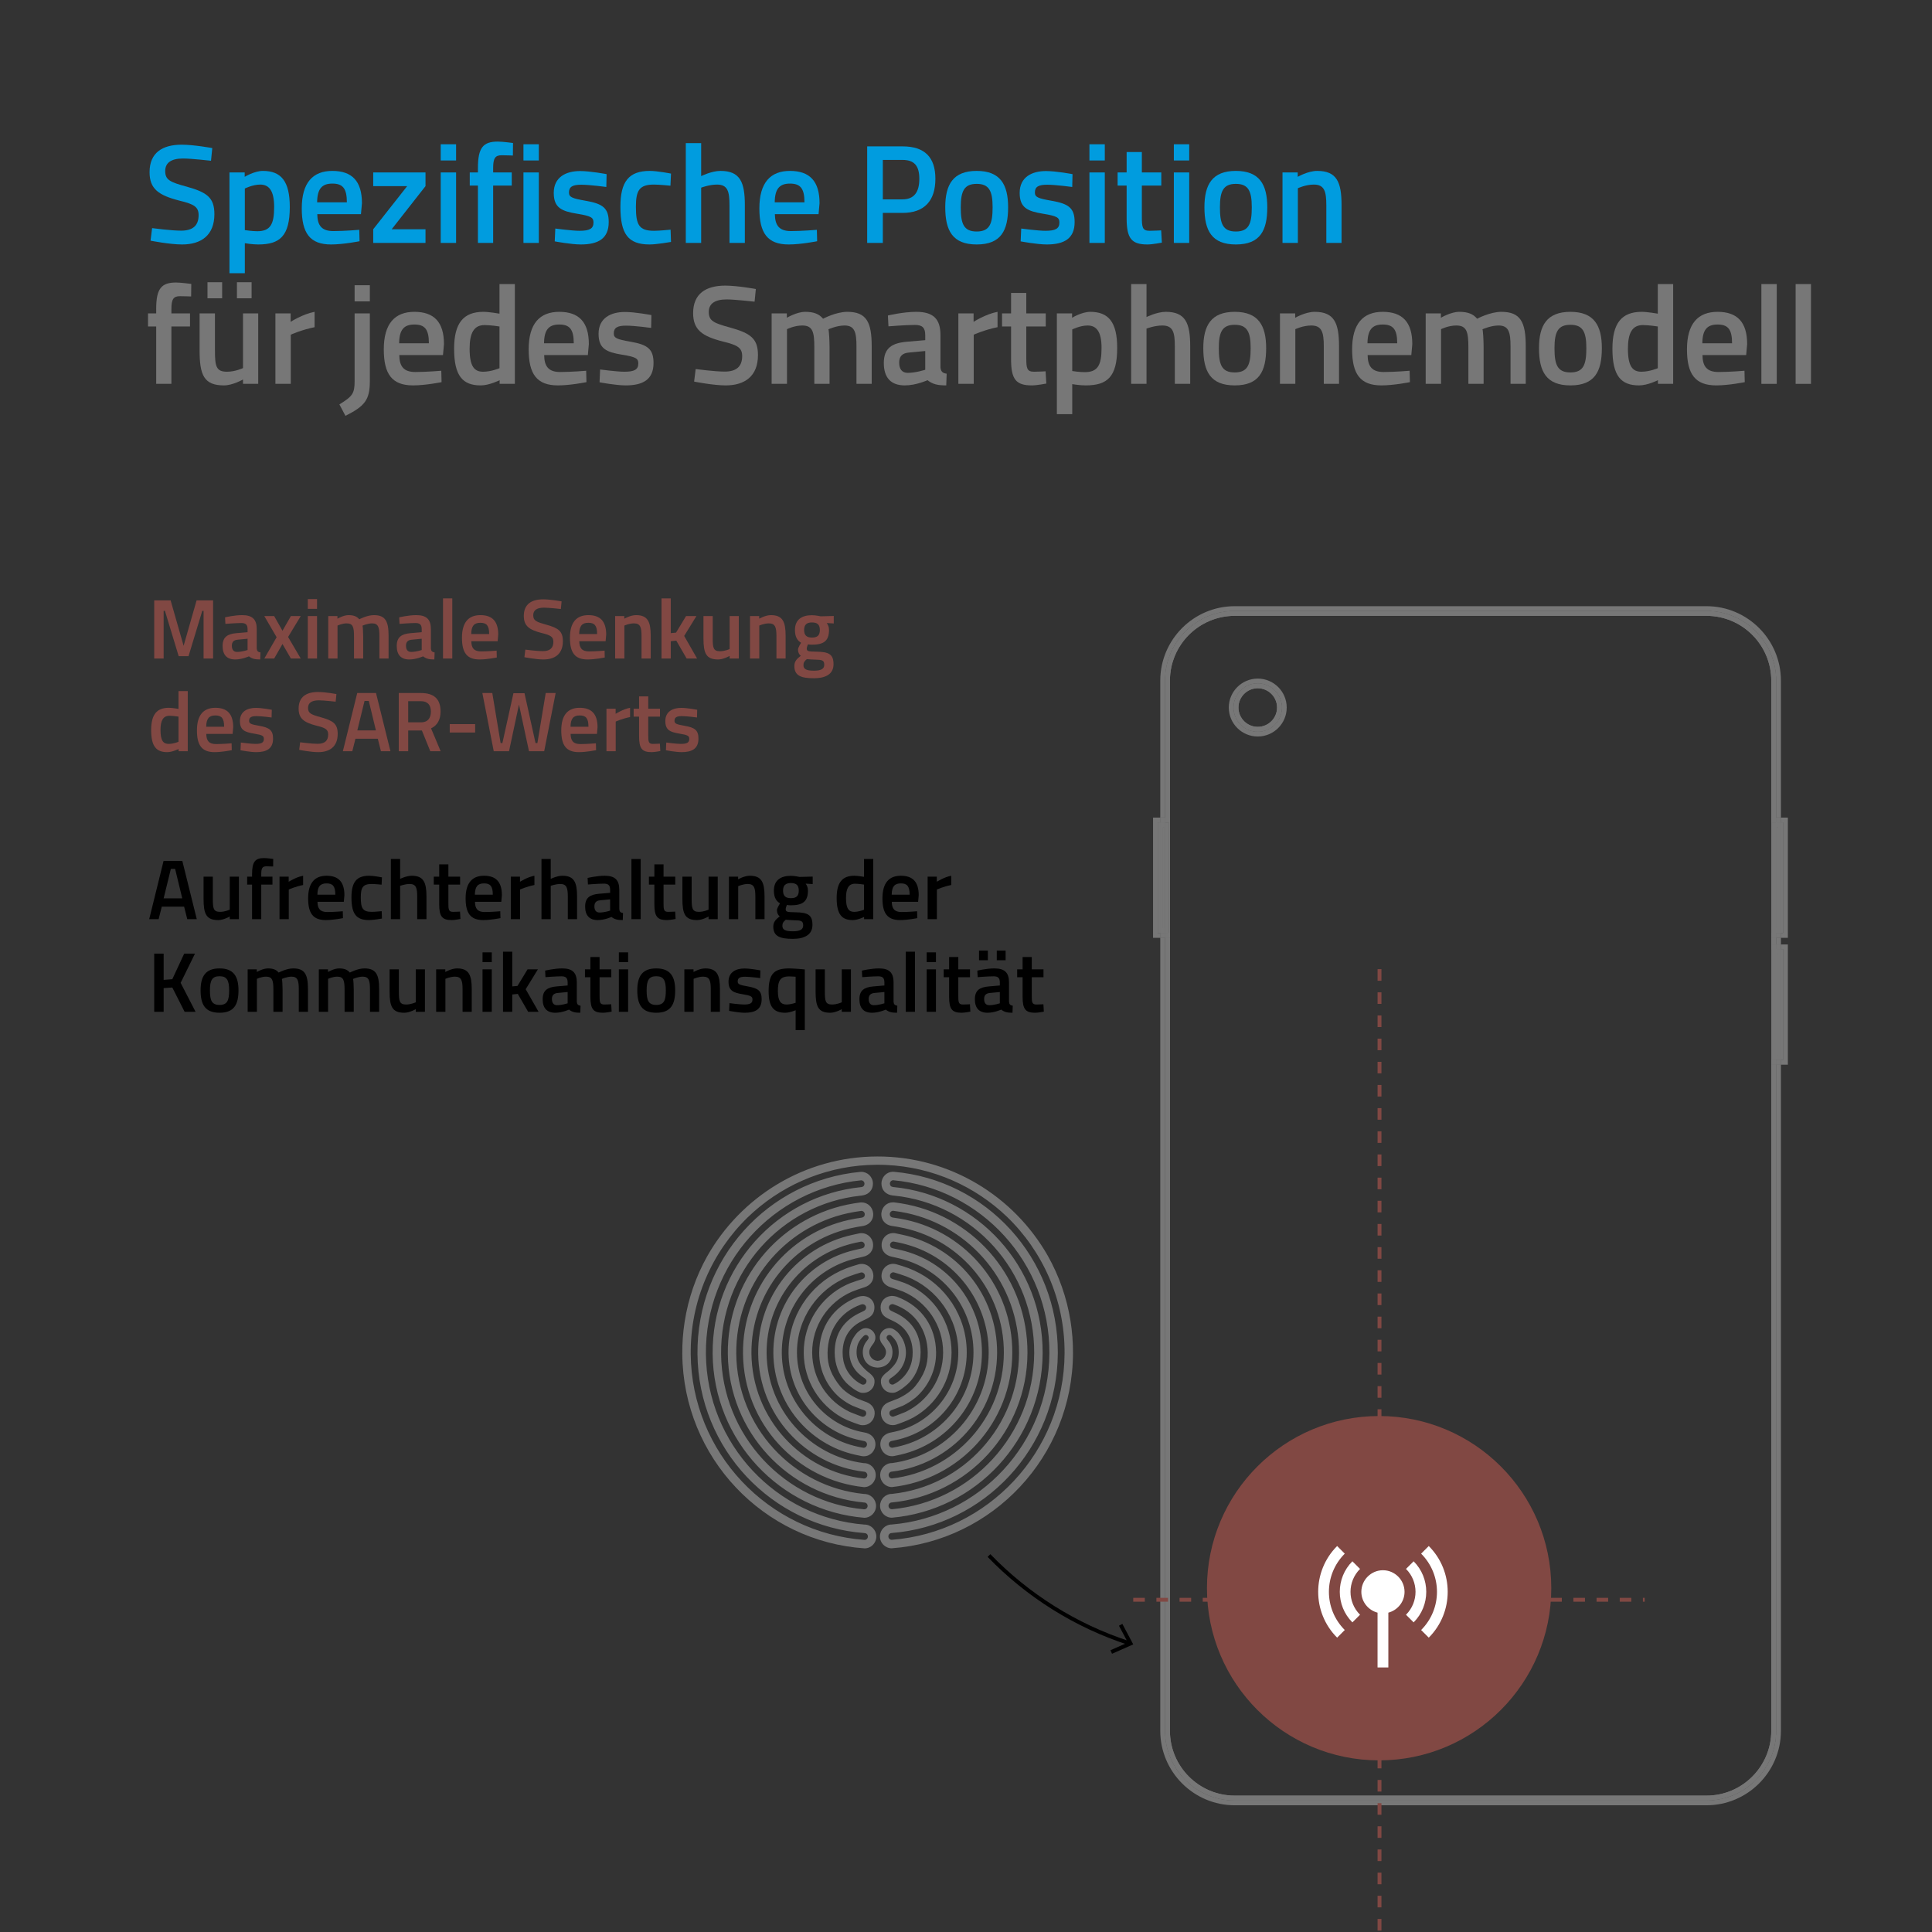 <?xml version="1.0" encoding="UTF-8" standalone="no"?>
<!DOCTYPE svg PUBLIC "-//W3C//DTD SVG 1.1//EN" "http://www.w3.org/Graphics/SVG/1.1/DTD/svg11.dtd">
<svg width="100%" height="100%" viewBox="0 0 1334 1334" version="1.1" xmlns="http://www.w3.org/2000/svg" xmlns:xlink="http://www.w3.org/1999/xlink" xml:space="preserve" xmlns:serif="http://www.serif.com/" style="fill-rule:evenodd;clip-rule:evenodd;stroke-miterlimit:10;">
    <rect x="0" y="0" width="1334" height="1334" fill="#333333" stroke="none"/>
    <g id="Seite-6" serif:id="Seite 6" transform="matrix(1.333,0,0,1.333,0,0)">
        <rect x="0" y="0" width="1000" height="1000" style="fill:none;"/>
        <clipPath id="_clip1">
            <rect x="0" y="0" width="1000" height="1000"/>
        </clipPath>
        <g clip-path="url(#_clip1)">
            <g id="Layer-1" serif:id="Layer 1">
                <g transform="matrix(1,0,0,1,923.589,483.287)">
                    <path d="M0,-57.287L0,0.001L-1.089,0.001L-1.089,2.5L2.5,2.5L2.5,-59.787L-1.089,-59.787L-1.089,-57.287L0,-57.287Z" style="fill:rgb(119,119,119);fill-rule:nonzero;"/>
                </g>
                <g transform="matrix(-1,0,0,1,1846.09,-90.712)">
                    <rect x="922.5" y="516.712" width="1.089" height="57.288" style="fill:rgb(119,119,119);"/>
                </g>
                <g transform="matrix(-1,0,0,1,1846.09,-90.712)">
                    <rect x="922.5" y="516.712" width="1.089" height="57.288" style="fill:rgb(119,119,119);"/>
                </g>
                <g transform="matrix(1,0,0,1,599.769,425.999)">
                    <path d="M0,57.289L0,0.001L1.23,0.001L1.23,-2.499L-2.5,-2.499L-2.5,59.788L1.23,59.788L1.23,57.289L0,57.289Z" style="fill:rgb(119,119,119);fill-rule:nonzero;"/>
                </g>
                <g transform="matrix(1,0,0,1,0,-90.712)">
                    <rect x="599.77" y="516.712" width="1.23" height="57.288" style="fill:rgb(119,119,119);"/>
                </g>
                <g transform="matrix(1,0,0,1,0,-90.712)">
                    <rect x="599.77" y="516.712" width="1.23" height="57.288" style="fill:rgb(119,119,119);"/>
                </g>
                <g transform="matrix(1,0,0,1,923.589,549.001)">
                    <path d="M0,-57.289L0,-0.001L-1.089,-0.001L-1.089,2.499L2.5,2.499L2.5,-59.788L-1.089,-59.788L-1.089,-57.289L0,-57.289Z" style="fill:rgb(119,119,119);fill-rule:nonzero;"/>
                </g>
                <g transform="matrix(-1,0,0,1,1846.09,40.712)">
                    <rect x="922.5" y="451" width="1.089" height="57.288" style="fill:rgb(119,119,119);"/>
                </g>
                <g transform="matrix(-1,0,0,1,1846.09,40.712)">
                    <rect x="922.5" y="451" width="1.089" height="57.288" style="fill:rgb(119,119,119);"/>
                </g>
                <g transform="matrix(1,0,0,1,0,-25)">
                    <rect x="920" y="510.787" width="2.5" height="3.426" style="fill:rgb(119,119,119);"/>
                </g>
                <g transform="matrix(1,0,0,1,920,524.378)">
                    <path d="M0,372.141C0,392.073 -16.158,408.231 -36.089,408.231L-280.411,408.231C-300.342,408.231 -316.5,392.073 -316.5,372.141L-316.5,-38.59L-319,-38.59L-319,372.141C-319,393.419 -301.689,410.731 -280.411,410.731L-36.089,410.731C-14.811,410.731 2.5,393.419 2.5,372.141L2.5,27.122L0,27.122L0,372.141Z" style="fill:rgb(119,119,119);fill-rule:nonzero;"/>
                </g>
                <g transform="matrix(1,0,0,1,603.5,384.91)">
                    <path d="M0,-32.326C0,-52.258 16.158,-68.416 36.089,-68.416L280.411,-68.416C300.342,-68.416 316.5,-52.258 316.5,-32.326L316.5,38.59L319,38.59L319,-32.326C319,-53.604 301.689,-70.916 280.411,-70.916L36.089,-70.916C14.811,-70.916 -2.5,-53.604 -2.5,-32.326L-2.5,38.59L0,38.59L0,-32.326Z" style="fill:rgb(119,119,119);fill-rule:nonzero;"/>
                </g>
                <g transform="matrix(-1,0,0,1,1841.36,-90.713)">
                    <rect x="920.27" y="519.213" width="0.819" height="52.287" style="fill:rgb(119,119,119);"/>
                </g>
                <g transform="matrix(-1,0,0,1,1841.36,-90.713)">
                    <rect x="920.27" y="519.213" width="0.819" height="52.287" style="fill:rgb(119,119,119);"/>
                </g>
                <g transform="matrix(1,0,0,1,0,-150.5)">
                    <rect x="920" y="574" width="2.5" height="2.5" style="fill:rgb(119,119,119);"/>
                </g>
                <g transform="matrix(1,0,0,1,0,-150.5)">
                    <rect x="920" y="574" width="2.5" height="2.5" style="fill:rgb(119,119,119);"/>
                </g>
                <g transform="matrix(1,0,0,1,0,-30.925)">
                    <rect x="920" y="514.213" width="2.5" height="2.499" style="fill:rgb(119,119,119);"/>
                </g>
                <g transform="matrix(1,0,0,1,0,-30.925)">
                    <rect x="920" y="514.213" width="2.5" height="2.499" style="fill:rgb(119,119,119);"/>
                </g>
                <g transform="matrix(1,0,0,1,0,-90.712)">
                    <path d="M921.089,571.499L920.27,571.499L920.27,519.212L921.089,519.212L921.089,571.499ZM922.5,516.712L920,516.712L920,574L922.5,574L922.5,516.712Z" style="fill:rgb(119,119,119);fill-rule:nonzero;"/>
                </g>
                <g transform="matrix(1,0,0,1,0,-90.712)">
                    <path d="M921.089,571.499L920.27,571.499L920.27,519.212L921.089,519.212L921.089,571.499ZM922.5,516.712L920,516.712L920,574L922.5,574L922.5,516.712Z" style="fill:rgb(119,119,119);fill-rule:nonzero;"/>
                </g>
                <g transform="matrix(1,0,0,1,0,-90.712)">
                    <path d="M921.089,571.499L920.27,571.499L920.27,519.212L921.089,519.212L921.089,571.499ZM922.5,516.712L920,516.712L920,574L922.5,574L922.5,516.712Z" style="fill:rgb(119,119,119);fill-rule:nonzero;"/>
                </g>
                <g transform="matrix(1,0,0,1,0,-90.713)">
                    <rect x="602.27" y="519.213" width="0.819" height="52.287" style="fill:rgb(119,119,119);"/>
                </g>
                <g transform="matrix(1,0,0,1,0,-90.713)">
                    <rect x="602.27" y="519.213" width="0.819" height="52.287" style="fill:rgb(119,119,119);"/>
                </g>
                <g transform="matrix(-1,0,0,1,1204.5,-30.925)">
                    <rect x="601" y="514.213" width="2.5" height="2.499" style="fill:rgb(119,119,119);"/>
                </g>
                <g transform="matrix(-1,0,0,1,1204.5,-30.925)">
                    <rect x="601" y="514.213" width="2.5" height="2.499" style="fill:rgb(119,119,119);"/>
                </g>
                <g transform="matrix(-1,0,0,1,1204.5,-150.5)">
                    <rect x="601" y="574" width="2.5" height="2.5" style="fill:rgb(119,119,119);"/>
                </g>
                <g transform="matrix(-1,0,0,1,1204.5,-150.5)">
                    <rect x="601" y="574" width="2.5" height="2.5" style="fill:rgb(119,119,119);"/>
                </g>
                <g transform="matrix(1,0,0,1,0,-90.712)">
                    <path d="M602.27,519.212L603.089,519.212L603.089,571.499L602.27,571.499L602.27,519.212ZM601,574L603.5,574L603.5,516.712L601,516.712L601,574Z" style="fill:rgb(119,119,119);fill-rule:nonzero;"/>
                </g>
                <g transform="matrix(1,0,0,1,0,-90.712)">
                    <path d="M602.27,519.212L603.089,519.212L603.089,571.499L602.27,571.499L602.27,519.212ZM601,574L603.5,574L603.5,516.712L601,516.712L601,574Z" style="fill:rgb(119,119,119);fill-rule:nonzero;"/>
                </g>
                <g transform="matrix(1,0,0,1,0,-90.712)">
                    <path d="M602.27,519.212L603.089,519.212L603.089,571.499L602.27,571.499L602.27,519.212ZM601,574L603.5,574L603.5,516.712L601,516.712L601,574Z" style="fill:rgb(119,119,119);fill-rule:nonzero;"/>
                </g>
                <g transform="matrix(-1,0,0,1,1841.36,40.713)">
                    <rect x="920.27" y="453.5" width="0.819" height="52.287" style="fill:rgb(119,119,119);"/>
                </g>
                <g transform="matrix(-1,0,0,1,1841.36,40.713)">
                    <rect x="920.27" y="453.5" width="0.819" height="52.287" style="fill:rgb(119,119,119);"/>
                </g>
                <g transform="matrix(1,0,0,1,0,-19.075)">
                    <rect x="920" y="508.288" width="2.5" height="2.499" style="fill:rgb(119,119,119);"/>
                </g>
                <g transform="matrix(1,0,0,1,0,-19.075)">
                    <rect x="920" y="508.288" width="2.5" height="2.499" style="fill:rgb(119,119,119);"/>
                </g>
                <g transform="matrix(1,0,0,1,0,100.5)">
                    <rect x="920" y="448.5" width="2.5" height="2.5" style="fill:rgb(119,119,119);"/>
                </g>
                <g transform="matrix(1,0,0,1,0,100.5)">
                    <rect x="920" y="448.5" width="2.5" height="2.5" style="fill:rgb(119,119,119);"/>
                </g>
                <g transform="matrix(1,0,0,1,0,40.712)">
                    <path d="M921.089,505.788L920.27,505.788L920.27,453.501L921.089,453.501L921.089,505.788ZM922.5,451L920,451L920,508.288L922.5,508.288L922.5,451Z" style="fill:rgb(119,119,119);fill-rule:nonzero;"/>
                </g>
                <g transform="matrix(1,0,0,1,0,40.712)">
                    <path d="M921.089,505.788L920.27,505.788L920.27,453.501L921.089,453.501L921.089,505.788ZM922.5,451L920,451L920,508.288L922.5,508.288L922.5,451Z" style="fill:rgb(119,119,119);fill-rule:nonzero;"/>
                </g>
                <g transform="matrix(1,0,0,1,0,40.712)">
                    <path d="M921.089,505.788L920.27,505.788L920.27,453.501L921.089,453.501L921.089,505.788ZM922.5,451L920,451L920,508.288L922.5,508.288L922.5,451Z" style="fill:rgb(119,119,119);fill-rule:nonzero;"/>
                </g>
                <g transform="matrix(1,0,0,1,917.5,521.878)">
                    <path d="M0,374.641C0,393.162 -15.068,408.231 -33.589,408.231L-277.911,408.231C-296.432,408.231 -311.5,393.162 -311.5,374.641L-311.5,-36.09L-314,-36.09L-314,374.641C-314,394.573 -297.842,410.731 -277.911,410.731L-33.589,410.731C-13.658,410.731 2.5,394.573 2.5,374.641L2.5,29.622L0,29.622L0,374.641Z" style="fill:rgb(119,119,119);fill-rule:nonzero;"/>
                </g>
                <g transform="matrix(1,0,0,1,917.5,521.878)">
                    <path d="M0,374.641C0,393.162 -15.068,408.231 -33.589,408.231L-277.911,408.231C-296.432,408.231 -311.5,393.162 -311.5,374.641L-311.5,-36.09L-314,-36.09L-314,374.641C-314,394.573 -297.842,410.731 -277.911,410.731L-33.589,410.731C-13.658,410.731 2.5,394.573 2.5,374.641L2.5,29.622L0,29.622L0,374.641Z" style="fill:rgb(119,119,119);fill-rule:nonzero;"/>
                </g>
                <g transform="matrix(1,0,0,1,0,-25)">
                    <rect x="917.5" y="510.787" width="2.5" height="3.426" style="fill:rgb(119,119,119);"/>
                </g>
                <g transform="matrix(1,0,0,1,0,-25)">
                    <rect x="917.5" y="510.787" width="2.5" height="3.426" style="fill:rgb(119,119,119);"/>
                </g>
                <g transform="matrix(1,0,0,1,606,387.41)">
                    <path d="M0,-34.826C0,-53.347 15.068,-68.416 33.589,-68.416L277.911,-68.416C296.432,-68.416 311.5,-53.347 311.5,-34.826L311.5,36.09L314,36.09L314,-34.826C314,-54.758 297.842,-70.916 277.911,-70.916L33.589,-70.916C13.658,-70.916 -2.5,-54.758 -2.5,-34.826L-2.5,36.09L0,36.09L0,-34.826Z" style="fill:rgb(119,119,119);fill-rule:nonzero;"/>
                </g>
                <g transform="matrix(1,0,0,1,606,387.41)">
                    <path d="M0,-34.826C0,-53.347 15.068,-68.416 33.589,-68.416L277.911,-68.416C296.432,-68.416 311.5,-53.347 311.5,-34.826L311.5,36.09L314,36.09L314,-34.826C314,-54.758 297.842,-70.916 277.911,-70.916L33.589,-70.916C13.658,-70.916 -2.5,-54.758 -2.5,-34.826L-2.5,36.09L0,36.09L0,-34.826Z" style="fill:rgb(119,119,119);fill-rule:nonzero;"/>
                </g>
                <g transform="matrix(1,0,0,1,917.769,425.999)">
                    <path d="M0,57.289L0,0.001L2.23,0.001L2.23,-2.499L-0.27,-2.499L-0.27,59.788L2.23,59.788L2.23,57.289L0,57.289Z" style="fill:rgb(119,119,119);fill-rule:nonzero;"/>
                </g>
                <g transform="matrix(1,0,0,1,917.769,425.999)">
                    <path d="M0,57.289L0,0.001L2.23,0.001L2.23,-2.499L-0.27,-2.499L-0.27,59.788L2.23,59.788L2.23,57.289L0,57.289Z" style="fill:rgb(119,119,119);fill-rule:nonzero;"/>
                </g>
                <g transform="matrix(1,0,0,1,917.769,425.999)">
                    <path d="M0,57.289L0,0.001L2.23,0.001L2.23,-2.499L-0.27,-2.499L-0.27,59.788L2.23,59.788L2.23,57.289L0,57.289Z" style="fill:rgb(119,119,119);fill-rule:nonzero;"/>
                </g>
                <g transform="matrix(1,0,0,1,0,-90.712)">
                    <rect x="917.77" y="516.712" width="2.23" height="57.288" style="fill:rgb(119,119,119);"/>
                </g>
                <g transform="matrix(1,0,0,1,0,-90.712)">
                    <rect x="917.77" y="516.712" width="2.23" height="57.288" style="fill:rgb(119,119,119);"/>
                </g>
                <g transform="matrix(1,0,0,1,606,485.787)">
                    <path d="M0,-62.287L-2.5,-62.287L-2.5,-59.787L-0.411,-59.787L-0.411,-2.499L-2.5,-2.499L-2.5,0L0,0L0,-62.287Z" style="fill:rgb(119,119,119);fill-rule:nonzero;"/>
                </g>
                <g transform="matrix(1,0,0,1,606,485.787)">
                    <path d="M0,-62.287L-2.5,-62.287L-2.5,-59.787L-0.411,-59.787L-0.411,-2.499L-2.5,-2.499L-2.5,0L0,0L0,-62.287Z" style="fill:rgb(119,119,119);fill-rule:nonzero;"/>
                </g>
                <g transform="matrix(1,0,0,1,606,485.787)">
                    <path d="M0,-62.287L-2.5,-62.287L-2.5,-59.787L-0.411,-59.787L-0.411,-2.499L-2.5,-2.499L-2.5,0L0,0L0,-62.287Z" style="fill:rgb(119,119,119);fill-rule:nonzero;"/>
                </g>
                <g transform="matrix(-1,0,0,1,1209.09,-90.712)">
                    <rect x="603.5" y="516.712" width="2.089" height="57.288" style="fill:rgb(119,119,119);"/>
                </g>
                <g transform="matrix(1,0,0,1,917.5,489.213)">
                    <path d="M0,62.287L2.5,62.287L2.5,59.787L0.27,59.787L0.27,2.499L2.5,2.499L2.5,0L0,0L0,62.287Z" style="fill:rgb(119,119,119);fill-rule:nonzero;"/>
                </g>
                <g transform="matrix(1,0,0,1,917.5,489.213)">
                    <path d="M0,62.287L2.5,62.287L2.5,59.787L0.27,59.787L0.27,2.499L2.5,2.499L2.5,0L0,0L0,62.287Z" style="fill:rgb(119,119,119);fill-rule:nonzero;"/>
                </g>
                <g transform="matrix(1,0,0,1,917.5,489.213)">
                    <path d="M0,62.287L2.5,62.287L2.5,59.787L0.27,59.787L0.27,2.499L2.5,2.499L2.5,0L0,0L0,62.287Z" style="fill:rgb(119,119,119);fill-rule:nonzero;"/>
                </g>
                <g transform="matrix(1,0,0,1,0,40.712)">
                    <rect x="917.77" y="451" width="2.23" height="57.288" style="fill:rgb(119,119,119);"/>
                </g>
                <g transform="matrix(1,0,0,1,0,40.712)">
                    <rect x="917.77" y="451" width="2.23" height="57.288" style="fill:rgb(119,119,119);"/>
                </g>
                <g transform="matrix(1,0,0,1,0,40.712)">
                    <rect x="917.77" y="451" width="2.23" height="57.288" style="fill:rgb(119,119,119);"/>
                </g>
                <g transform="matrix(1,0,0,1,651.5,354)">
                    <path d="M0,25C-6.904,25 -12.5,19.403 -12.5,12.5C-12.5,5.597 -6.904,0 0,0C6.903,0 12.5,5.597 12.5,12.5C12.5,19.403 6.903,25 0,25M0,-2.5C-8.271,-2.5 -15,4.229 -15,12.5C-15,20.771 -8.271,27.5 0,27.5C8.271,27.5 15,20.771 15,12.5C15,4.229 8.271,-2.5 0,-2.5" style="fill:rgb(119,119,119);fill-rule:nonzero;"/>
                </g>
                <g transform="matrix(1,0,0,1,651.5,356.5)">
                    <path d="M0,20C-5.514,20 -10,15.514 -10,10C-10,4.486 -5.514,0 0,0C5.514,0 10,4.486 10,10C10,15.514 5.514,20 0,20M0,-2.5C-6.904,-2.5 -12.5,3.097 -12.5,10C-12.5,16.903 -6.904,22.5 0,22.5C6.903,22.5 12.5,16.903 12.5,10C12.5,3.097 6.903,-2.5 0,-2.5" style="fill:rgb(119,119,119);fill-rule:nonzero;"/>
                </g>
                <g transform="matrix(1,0,0,1,651.5,356.5)">
                    <path d="M0,20C-5.514,20 -10,15.514 -10,10C-10,4.486 -5.514,0 0,0C5.514,0 10,4.486 10,10C10,15.514 5.514,20 0,20M0,-2.5C-6.904,-2.5 -12.5,3.097 -12.5,10C-12.5,16.903 -6.904,22.5 0,22.5C6.903,22.5 12.5,16.903 12.5,10C12.5,3.097 6.903,-2.5 0,-2.5" style="fill:rgb(119,119,119);fill-rule:nonzero;"/>
                </g>
            </g>
            <g id="Layer-2" serif:id="Layer 2">
                <g>
                    <g transform="matrix(73,0,0,73,74.406,125.828)">
                        <path d="M0.487,-0.673C0.487,-0.673 0.357,-0.697 0.27,-0.697C0.133,-0.697 0.042,-0.64 0.042,-0.502C0.042,-0.383 0.106,-0.338 0.254,-0.3C0.359,-0.275 0.39,-0.255 0.39,-0.197C0.39,-0.125 0.351,-0.087 0.266,-0.087C0.195,-0.087 0.06,-0.105 0.06,-0.105L0.049,-0.016C0.049,-0.016 0.184,0.011 0.273,0.011C0.408,0.011 0.502,-0.054 0.502,-0.204C0.502,-0.321 0.45,-0.359 0.306,-0.399C0.189,-0.431 0.153,-0.446 0.153,-0.51C0.153,-0.569 0.196,-0.599 0.28,-0.599C0.338,-0.599 0.478,-0.583 0.478,-0.583L0.487,-0.673Z" style="fill:rgb(0,156,223);fill-rule:nonzero;"/>
                    </g>
                    <g transform="matrix(73,0,0,73,114.045,125.828)">
                        <path d="M0.066,0.215L0.175,0.215L0.175,0.002C0.181,0.003 0.229,0.011 0.27,0.011C0.424,0.011 0.494,-0.049 0.494,-0.255C0.494,-0.437 0.433,-0.511 0.303,-0.511C0.243,-0.511 0.174,-0.469 0.174,-0.469L0.174,-0.5L0.066,-0.5L0.066,0.215ZM0.284,-0.414C0.346,-0.414 0.383,-0.372 0.383,-0.255C0.383,-0.132 0.356,-0.083 0.263,-0.083C0.228,-0.083 0.18,-0.09 0.175,-0.091L0.175,-0.386C0.175,-0.386 0.231,-0.414 0.284,-0.414Z" style="fill:rgb(0,156,223);fill-rule:nonzero;"/>
                    </g>
                    <g transform="matrix(73,0,0,73,153.246,125.828)">
                        <path d="M0.266,-0.084C0.183,-0.084 0.153,-0.124 0.152,-0.204L0.462,-0.204L0.469,-0.282C0.469,-0.438 0.399,-0.511 0.259,-0.511C0.121,-0.511 0.042,-0.428 0.042,-0.245C0.042,-0.069 0.1,0.011 0.25,0.011C0.338,0.011 0.452,-0.012 0.452,-0.012L0.45,-0.093C0.45,-0.093 0.345,-0.084 0.266,-0.084ZM0.151,-0.288C0.152,-0.384 0.185,-0.421 0.259,-0.421C0.332,-0.421 0.362,-0.388 0.362,-0.288L0.151,-0.288Z" style="fill:rgb(0,156,223);fill-rule:nonzero;"/>
                    </g>
                    <g transform="matrix(73,0,0,73,190.33,125.828)">
                        <path d="M0.041,-0.403L0.282,-0.403L0.041,-0.097L0.041,-0L0.412,-0L0.412,-0.097L0.172,-0.097L0.412,-0.403L0.412,-0.5L0.041,-0.5L0.041,-0.403Z" style="fill:rgb(0,156,223);fill-rule:nonzero;"/>
                    </g>
                    <g transform="matrix(73,0,0,73,223.472,125.828)">
                        <path d="M0.066,-0L0.175,-0L0.175,-0.5L0.066,-0.5L0.066,-0ZM0.066,-0.585L0.175,-0.585L0.175,-0.7L0.066,-0.7L0.066,-0.585Z" style="fill:rgb(0,156,223);fill-rule:nonzero;"/>
                    </g>
                    <g transform="matrix(73,0,0,73,241.065,125.828)">
                        <path d="M0.197,-0.407L0.329,-0.407L0.329,-0.5L0.197,-0.5L0.197,-0.531C0.197,-0.6 0.211,-0.622 0.257,-0.622C0.288,-0.622 0.337,-0.62 0.337,-0.62L0.338,-0.709C0.338,-0.709 0.264,-0.719 0.23,-0.719C0.126,-0.719 0.089,-0.676 0.089,-0.532L0.089,-0.5L0.031,-0.5L0.031,-0.407L0.089,-0.407L0.089,-0L0.197,-0L0.197,-0.407Z" style="fill:rgb(0,156,223);fill-rule:nonzero;"/>
                    </g>
                    <g transform="matrix(73,0,0,73,266.323,125.828)">
                        <path d="M0.066,-0L0.175,-0L0.175,-0.5L0.066,-0.5L0.066,-0ZM0.066,-0.585L0.175,-0.585L0.175,-0.7L0.066,-0.7L0.066,-0.585Z" style="fill:rgb(0,156,223);fill-rule:nonzero;"/>
                    </g>
                    <g transform="matrix(73,0,0,73,283.916,125.828)">
                        <path d="M0.415,-0.488C0.415,-0.488 0.3,-0.51 0.227,-0.51C0.128,-0.51 0.04,-0.468 0.04,-0.355C0.04,-0.249 0.096,-0.225 0.206,-0.207C0.305,-0.191 0.322,-0.18 0.322,-0.145C0.322,-0.101 0.294,-0.086 0.222,-0.086C0.171,-0.086 0.051,-0.102 0.051,-0.102L0.047,-0.011C0.047,-0.011 0.163,0.011 0.232,0.011C0.356,0.011 0.43,-0.031 0.43,-0.148C0.43,-0.248 0.387,-0.278 0.267,-0.299C0.169,-0.316 0.148,-0.325 0.148,-0.358C0.148,-0.399 0.175,-0.413 0.235,-0.413C0.295,-0.413 0.413,-0.397 0.413,-0.397L0.415,-0.488Z" style="fill:rgb(0,156,223);fill-rule:nonzero;"/>
                    </g>
                    <g transform="matrix(73,0,0,73,318.153,125.828)">
                        <path d="M0.253,-0.511C0.104,-0.511 0.044,-0.436 0.044,-0.257C0.044,-0.065 0.097,0.011 0.251,0.011C0.302,0.011 0.403,-0.007 0.403,-0.007L0.4,-0.094C0.4,-0.094 0.321,-0.086 0.283,-0.086C0.175,-0.086 0.154,-0.129 0.154,-0.257C0.154,-0.372 0.178,-0.414 0.282,-0.414C0.32,-0.414 0.399,-0.406 0.399,-0.406L0.403,-0.492C0.403,-0.492 0.306,-0.511 0.253,-0.511Z" style="fill:rgb(0,156,223);fill-rule:nonzero;"/>
                    </g>
                    <g transform="matrix(73,0,0,73,350.419,125.828)">
                        <path d="M0.175,-0L0.175,-0.392C0.175,-0.392 0.232,-0.414 0.287,-0.414C0.364,-0.414 0.376,-0.365 0.376,-0.265L0.376,-0L0.485,-0L0.485,-0.268C0.485,-0.432 0.451,-0.511 0.312,-0.511C0.249,-0.511 0.175,-0.474 0.175,-0.474L0.175,-0.708L0.066,-0.708L0.066,-0L0.175,-0Z" style="fill:rgb(0,156,223);fill-rule:nonzero;"/>
                    </g>
                    <g transform="matrix(73,0,0,73,390.277,125.828)">
                        <path d="M0.266,-0.084C0.183,-0.084 0.153,-0.124 0.152,-0.204L0.462,-0.204L0.469,-0.282C0.469,-0.438 0.399,-0.511 0.259,-0.511C0.121,-0.511 0.042,-0.428 0.042,-0.245C0.042,-0.069 0.1,0.011 0.25,0.011C0.338,0.011 0.452,-0.012 0.452,-0.012L0.45,-0.093C0.45,-0.093 0.345,-0.084 0.266,-0.084ZM0.151,-0.288C0.152,-0.384 0.185,-0.421 0.259,-0.421C0.332,-0.421 0.362,-0.388 0.362,-0.288L0.151,-0.288Z" style="fill:rgb(0,156,223);fill-rule:nonzero;"/>
                    </g>
                    <g transform="matrix(73,0,0,73,443.421,125.828)">
                        <path d="M0.33,-0.213C0.486,-0.213 0.563,-0.3 0.563,-0.455C0.563,-0.609 0.486,-0.685 0.33,-0.685L0.079,-0.685L0.079,-0L0.19,-0L0.19,-0.213L0.33,-0.213ZM0.19,-0.309L0.19,-0.589L0.329,-0.589C0.412,-0.589 0.449,-0.549 0.449,-0.455C0.449,-0.36 0.412,-0.309 0.329,-0.309L0.19,-0.309Z" style="fill:rgb(0,156,223);fill-rule:nonzero;"/>
                    </g>
                    <g transform="matrix(73,0,0,73,486.564,125.828)">
                        <path d="M0.265,-0.511C0.098,-0.511 0.042,-0.415 0.042,-0.253C0.042,-0.087 0.094,0.011 0.265,0.011C0.437,0.011 0.488,-0.087 0.488,-0.253C0.488,-0.415 0.432,-0.511 0.265,-0.511ZM0.265,-0.081C0.172,-0.081 0.152,-0.137 0.152,-0.253C0.152,-0.369 0.177,-0.419 0.265,-0.419C0.353,-0.419 0.378,-0.369 0.378,-0.253C0.378,-0.137 0.358,-0.081 0.265,-0.081Z" style="fill:rgb(0,156,223);fill-rule:nonzero;"/>
                    </g>
                    <g transform="matrix(73,0,0,73,525.254,125.828)">
                        <path d="M0.415,-0.488C0.415,-0.488 0.3,-0.51 0.227,-0.51C0.128,-0.51 0.04,-0.468 0.04,-0.355C0.04,-0.249 0.096,-0.225 0.206,-0.207C0.305,-0.191 0.322,-0.18 0.322,-0.145C0.322,-0.101 0.294,-0.086 0.222,-0.086C0.171,-0.086 0.051,-0.102 0.051,-0.102L0.047,-0.011C0.047,-0.011 0.163,0.011 0.232,0.011C0.356,0.011 0.43,-0.031 0.43,-0.148C0.43,-0.248 0.387,-0.278 0.267,-0.299C0.169,-0.316 0.148,-0.325 0.148,-0.358C0.148,-0.399 0.175,-0.413 0.235,-0.413C0.295,-0.413 0.413,-0.397 0.413,-0.397L0.415,-0.488Z" style="fill:rgb(0,156,223);fill-rule:nonzero;"/>
                    </g>
                    <g transform="matrix(73,0,0,73,559.491,125.828)">
                        <path d="M0.066,-0L0.175,-0L0.175,-0.5L0.066,-0.5L0.066,-0ZM0.066,-0.585L0.175,-0.585L0.175,-0.7L0.066,-0.7L0.066,-0.585Z" style="fill:rgb(0,156,223);fill-rule:nonzero;"/>
                    </g>
                    <g transform="matrix(73,0,0,73,577.084,125.828)">
                        <path d="M0.335,-0.407L0.335,-0.5L0.197,-0.5L0.197,-0.645L0.089,-0.645L0.089,-0.5L0.025,-0.5L0.025,-0.407L0.089,-0.407L0.089,-0.175C0.089,-0.031 0.124,0.011 0.237,0.011C0.272,0.011 0.339,-0.002 0.339,-0.002L0.334,-0.089C0.334,-0.089 0.28,-0.086 0.252,-0.086C0.2,-0.086 0.197,-0.112 0.197,-0.187L0.197,-0.407L0.335,-0.407Z" style="fill:rgb(0,156,223);fill-rule:nonzero;"/>
                    </g>
                    <g transform="matrix(73,0,0,73,603.218,125.828)">
                        <path d="M0.066,-0L0.175,-0L0.175,-0.5L0.066,-0.5L0.066,-0ZM0.066,-0.585L0.175,-0.585L0.175,-0.7L0.066,-0.7L0.066,-0.585Z" style="fill:rgb(0,156,223);fill-rule:nonzero;"/>
                    </g>
                    <g transform="matrix(73,0,0,73,620.811,125.828)">
                        <path d="M0.265,-0.511C0.098,-0.511 0.042,-0.415 0.042,-0.253C0.042,-0.087 0.094,0.011 0.265,0.011C0.437,0.011 0.488,-0.087 0.488,-0.253C0.488,-0.415 0.432,-0.511 0.265,-0.511ZM0.265,-0.081C0.172,-0.081 0.152,-0.137 0.152,-0.253C0.152,-0.369 0.177,-0.419 0.265,-0.419C0.353,-0.419 0.378,-0.369 0.378,-0.253C0.378,-0.137 0.358,-0.081 0.265,-0.081Z" style="fill:rgb(0,156,223);fill-rule:nonzero;"/>
                    </g>
                    <g transform="matrix(73,0,0,73,659.501,125.828)">
                        <path d="M0.175,-0L0.175,-0.388C0.175,-0.388 0.23,-0.414 0.288,-0.414C0.364,-0.414 0.377,-0.365 0.377,-0.265L0.377,-0L0.485,-0L0.485,-0.268C0.485,-0.432 0.451,-0.511 0.312,-0.511C0.247,-0.511 0.174,-0.469 0.174,-0.469L0.174,-0.5L0.066,-0.5L0.066,-0L0.175,-0Z" style="fill:rgb(0,156,223);fill-rule:nonzero;"/>
                    </g>
                    <g transform="matrix(73,0,0,73,74.406,198.828)">
                        <path d="M0.197,-0.407L0.329,-0.407L0.329,-0.5L0.197,-0.5L0.197,-0.531C0.197,-0.6 0.211,-0.622 0.257,-0.622C0.288,-0.622 0.337,-0.62 0.337,-0.62L0.338,-0.709C0.338,-0.709 0.264,-0.719 0.23,-0.719C0.126,-0.719 0.089,-0.676 0.089,-0.532L0.089,-0.5L0.031,-0.5L0.031,-0.407L0.089,-0.407L0.089,-0L0.197,-0L0.197,-0.407Z" style="fill:rgb(119,119,119);fill-rule:nonzero;"/>
                    </g>
                    <g transform="matrix(73,0,0,73,98.934,198.828)">
                        <path d="M0.369,-0.5L0.369,-0.112C0.369,-0.112 0.315,-0.086 0.255,-0.086C0.177,-0.086 0.17,-0.127 0.17,-0.238L0.17,-0.5L0.061,-0.5L0.061,-0.239C0.061,-0.063 0.091,0.011 0.234,0.011C0.296,0.011 0.369,-0.031 0.369,-0.031L0.369,-0L0.477,-0L0.477,-0.5L0.369,-0.5ZM0.117,-0.607L0.221,-0.607L0.221,-0.721L0.117,-0.721L0.117,-0.607ZM0.326,-0.607L0.43,-0.607L0.43,-0.721L0.326,-0.721L0.326,-0.607Z" style="fill:rgb(119,119,119);fill-rule:nonzero;"/>
                    </g>
                    <g transform="matrix(73,0,0,73,137.843,198.828)">
                        <path d="M0.066,-0L0.175,-0L0.175,-0.349C0.175,-0.349 0.253,-0.384 0.344,-0.402L0.344,-0.511C0.259,-0.495 0.174,-0.44 0.174,-0.44L0.174,-0.5L0.066,-0.5L0.066,-0Z" style="fill:rgb(119,119,119);fill-rule:nonzero;"/>
                    </g>
                    <g transform="matrix(73,0,0,73,178.796,198.828)">
                        <path d="M0.067,-0.019C0.067,0.071 0.05,0.089 -0.041,0.146L0.002,0.227C0.139,0.158 0.175,0.114 0.175,-0.018L0.175,-0.5L0.067,-0.5L0.067,-0.019ZM0.067,-0.585L0.175,-0.585L0.175,-0.7L0.067,-0.7L0.067,-0.585Z" style="fill:rgb(119,119,119);fill-rule:nonzero;"/>
                    </g>
                    <g transform="matrix(73,0,0,73,195.732,198.828)">
                        <path d="M0.266,-0.084C0.183,-0.084 0.153,-0.124 0.152,-0.204L0.462,-0.204L0.469,-0.282C0.469,-0.438 0.399,-0.511 0.259,-0.511C0.121,-0.511 0.042,-0.428 0.042,-0.245C0.042,-0.069 0.1,0.011 0.25,0.011C0.338,0.011 0.452,-0.012 0.452,-0.012L0.45,-0.093C0.45,-0.093 0.345,-0.084 0.266,-0.084ZM0.151,-0.288C0.152,-0.384 0.185,-0.421 0.259,-0.421C0.332,-0.421 0.362,-0.388 0.362,-0.288L0.151,-0.288Z" style="fill:rgb(119,119,119);fill-rule:nonzero;"/>
                    </g>
                    <g transform="matrix(73,0,0,73,232.086,198.828)">
                        <path d="M0.474,-0.708L0.365,-0.708L0.365,-0.498C0.359,-0.499 0.291,-0.511 0.251,-0.511C0.108,-0.511 0.043,-0.43 0.043,-0.249C0.043,-0.056 0.104,0.011 0.232,0.011C0.293,0.011 0.366,-0.026 0.366,-0.026L0.366,-0L0.474,-0L0.474,-0.708ZM0.249,-0.086C0.188,-0.086 0.153,-0.121 0.153,-0.249C0.153,-0.363 0.185,-0.417 0.259,-0.417C0.301,-0.417 0.359,-0.408 0.365,-0.407L0.365,-0.111C0.365,-0.111 0.306,-0.086 0.249,-0.086Z" style="fill:rgb(119,119,119);fill-rule:nonzero;"/>
                    </g>
                    <g transform="matrix(73,0,0,73,270.776,198.828)">
                        <path d="M0.266,-0.084C0.183,-0.084 0.153,-0.124 0.152,-0.204L0.462,-0.204L0.469,-0.282C0.469,-0.438 0.399,-0.511 0.259,-0.511C0.121,-0.511 0.042,-0.428 0.042,-0.245C0.042,-0.069 0.1,0.011 0.25,0.011C0.338,0.011 0.452,-0.012 0.452,-0.012L0.45,-0.093C0.45,-0.093 0.345,-0.084 0.266,-0.084ZM0.151,-0.288C0.152,-0.384 0.185,-0.421 0.259,-0.421C0.332,-0.421 0.362,-0.388 0.362,-0.288L0.151,-0.288Z" style="fill:rgb(119,119,119);fill-rule:nonzero;"/>
                    </g>
                    <g transform="matrix(73,0,0,73,307.13,198.828)">
                        <path d="M0.415,-0.488C0.415,-0.488 0.3,-0.51 0.227,-0.51C0.128,-0.51 0.04,-0.468 0.04,-0.355C0.04,-0.249 0.096,-0.225 0.206,-0.207C0.305,-0.191 0.322,-0.18 0.322,-0.145C0.322,-0.101 0.294,-0.086 0.222,-0.086C0.171,-0.086 0.051,-0.102 0.051,-0.102L0.047,-0.011C0.047,-0.011 0.163,0.011 0.232,0.011C0.356,0.011 0.43,-0.031 0.43,-0.148C0.43,-0.248 0.387,-0.278 0.267,-0.299C0.169,-0.316 0.148,-0.325 0.148,-0.358C0.148,-0.399 0.175,-0.413 0.235,-0.413C0.295,-0.413 0.413,-0.397 0.413,-0.397L0.415,-0.488Z" style="fill:rgb(119,119,119);fill-rule:nonzero;"/>
                    </g>
                    <g transform="matrix(73,0,0,73,355.967,198.828)">
                        <path d="M0.487,-0.673C0.487,-0.673 0.357,-0.697 0.27,-0.697C0.133,-0.697 0.042,-0.64 0.042,-0.502C0.042,-0.383 0.106,-0.338 0.254,-0.3C0.359,-0.275 0.39,-0.255 0.39,-0.197C0.39,-0.125 0.351,-0.087 0.266,-0.087C0.195,-0.087 0.06,-0.105 0.06,-0.105L0.049,-0.016C0.049,-0.016 0.184,0.011 0.273,0.011C0.408,0.011 0.502,-0.054 0.502,-0.204C0.502,-0.321 0.45,-0.359 0.306,-0.399C0.189,-0.431 0.153,-0.446 0.153,-0.51C0.153,-0.569 0.196,-0.599 0.28,-0.599C0.338,-0.599 0.478,-0.583 0.478,-0.583L0.487,-0.673Z" style="fill:rgb(119,119,119);fill-rule:nonzero;"/>
                    </g>
                    <g transform="matrix(73,0,0,73,394.876,198.828)">
                        <path d="M0.175,-0L0.175,-0.388C0.175,-0.388 0.227,-0.414 0.283,-0.414C0.358,-0.414 0.369,-0.368 0.369,-0.257L0.369,-0L0.477,-0L0.477,-0.259C0.477,-0.308 0.473,-0.377 0.469,-0.387C0.469,-0.387 0.528,-0.414 0.583,-0.414C0.656,-0.414 0.668,-0.365 0.668,-0.265L0.668,-0L0.776,-0L0.776,-0.268C0.776,-0.438 0.739,-0.511 0.603,-0.511C0.522,-0.511 0.431,-0.462 0.431,-0.462C0.403,-0.496 0.365,-0.511 0.304,-0.511C0.245,-0.511 0.174,-0.469 0.174,-0.469L0.174,-0.5L0.066,-0.5L0.066,-0L0.175,-0Z" style="fill:rgb(119,119,119);fill-rule:nonzero;"/>
                    </g>
                    <g transform="matrix(73,0,0,73,455.32,198.828)">
                        <path d="M0.436,-0.346C0.436,-0.46 0.386,-0.511 0.264,-0.511C0.172,-0.511 0.063,-0.485 0.063,-0.485L0.067,-0.408C0.067,-0.408 0.188,-0.418 0.255,-0.418C0.304,-0.418 0.328,-0.401 0.328,-0.346L0.328,-0.31L0.199,-0.299C0.092,-0.29 0.034,-0.254 0.034,-0.148C0.034,-0.044 0.084,0.011 0.183,0.011C0.264,0.011 0.344,-0.026 0.344,-0.026C0.381,0.003 0.416,0.011 0.477,0.011L0.48,-0.072C0.451,-0.076 0.438,-0.088 0.436,-0.118L0.436,-0.346ZM0.328,-0.233L0.328,-0.1C0.328,-0.1 0.261,-0.078 0.204,-0.078C0.162,-0.078 0.143,-0.106 0.143,-0.151C0.143,-0.196 0.166,-0.218 0.212,-0.222L0.328,-0.233Z" style="fill:rgb(119,119,119);fill-rule:nonzero;"/>
                    </g>
                    <g transform="matrix(73,0,0,73,491.601,198.828)">
                        <path d="M0.066,-0L0.175,-0L0.175,-0.349C0.175,-0.349 0.253,-0.384 0.344,-0.402L0.344,-0.511C0.259,-0.495 0.174,-0.44 0.174,-0.44L0.174,-0.5L0.066,-0.5L0.066,-0Z" style="fill:rgb(119,119,119);fill-rule:nonzero;"/>
                    </g>
                    <g transform="matrix(73,0,0,73,517.224,198.828)">
                        <path d="M0.335,-0.407L0.335,-0.5L0.197,-0.5L0.197,-0.645L0.089,-0.645L0.089,-0.5L0.025,-0.5L0.025,-0.407L0.089,-0.407L0.089,-0.175C0.089,-0.031 0.124,0.011 0.237,0.011C0.272,0.011 0.339,-0.002 0.339,-0.002L0.334,-0.089C0.334,-0.089 0.28,-0.086 0.252,-0.086C0.2,-0.086 0.197,-0.112 0.197,-0.187L0.197,-0.407L0.335,-0.407Z" style="fill:rgb(119,119,119);fill-rule:nonzero;"/>
                    </g>
                    <g transform="matrix(73,0,0,73,542.628,198.828)">
                        <path d="M0.066,0.215L0.175,0.215L0.175,0.002C0.181,0.003 0.229,0.011 0.27,0.011C0.424,0.011 0.494,-0.049 0.494,-0.255C0.494,-0.437 0.433,-0.511 0.303,-0.511C0.243,-0.511 0.174,-0.469 0.174,-0.469L0.174,-0.5L0.066,-0.5L0.066,0.215ZM0.284,-0.414C0.346,-0.414 0.383,-0.372 0.383,-0.255C0.383,-0.132 0.356,-0.083 0.263,-0.083C0.228,-0.083 0.18,-0.09 0.175,-0.091L0.175,-0.386C0.175,-0.386 0.231,-0.414 0.284,-0.414Z" style="fill:rgb(119,119,119);fill-rule:nonzero;"/>
                    </g>
                    <g transform="matrix(73,0,0,73,581.099,198.828)">
                        <path d="M0.175,-0L0.175,-0.392C0.175,-0.392 0.232,-0.414 0.287,-0.414C0.364,-0.414 0.376,-0.365 0.376,-0.265L0.376,-0L0.485,-0L0.485,-0.268C0.485,-0.432 0.451,-0.511 0.312,-0.511C0.249,-0.511 0.175,-0.474 0.175,-0.474L0.175,-0.708L0.066,-0.708L0.066,-0L0.175,-0Z" style="fill:rgb(119,119,119);fill-rule:nonzero;"/>
                    </g>
                    <g transform="matrix(73,0,0,73,620.227,198.828)">
                        <path d="M0.265,-0.511C0.098,-0.511 0.042,-0.415 0.042,-0.253C0.042,-0.087 0.094,0.011 0.265,0.011C0.437,0.011 0.488,-0.087 0.488,-0.253C0.488,-0.415 0.432,-0.511 0.265,-0.511ZM0.265,-0.081C0.172,-0.081 0.152,-0.137 0.152,-0.253C0.152,-0.369 0.177,-0.419 0.265,-0.419C0.353,-0.419 0.378,-0.369 0.378,-0.253C0.378,-0.137 0.358,-0.081 0.265,-0.081Z" style="fill:rgb(119,119,119);fill-rule:nonzero;"/>
                    </g>
                    <g transform="matrix(73,0,0,73,658.187,198.828)">
                        <path d="M0.175,-0L0.175,-0.388C0.175,-0.388 0.23,-0.414 0.288,-0.414C0.364,-0.414 0.377,-0.365 0.377,-0.265L0.377,-0L0.485,-0L0.485,-0.268C0.485,-0.432 0.451,-0.511 0.312,-0.511C0.247,-0.511 0.174,-0.469 0.174,-0.469L0.174,-0.5L0.066,-0.5L0.066,-0L0.175,-0Z" style="fill:rgb(119,119,119);fill-rule:nonzero;"/>
                    </g>
                    <g transform="matrix(73,0,0,73,697.315,198.828)">
                        <path d="M0.266,-0.084C0.183,-0.084 0.153,-0.124 0.152,-0.204L0.462,-0.204L0.469,-0.282C0.469,-0.438 0.399,-0.511 0.259,-0.511C0.121,-0.511 0.042,-0.428 0.042,-0.245C0.042,-0.069 0.1,0.011 0.25,0.011C0.338,0.011 0.452,-0.012 0.452,-0.012L0.45,-0.093C0.45,-0.093 0.345,-0.084 0.266,-0.084ZM0.151,-0.288C0.152,-0.384 0.185,-0.421 0.259,-0.421C0.332,-0.421 0.362,-0.388 0.362,-0.288L0.151,-0.288Z" style="fill:rgb(119,119,119);fill-rule:nonzero;"/>
                    </g>
                    <g transform="matrix(73,0,0,73,733.669,198.828)">
                        <path d="M0.175,-0L0.175,-0.388C0.175,-0.388 0.227,-0.414 0.283,-0.414C0.358,-0.414 0.369,-0.368 0.369,-0.257L0.369,-0L0.477,-0L0.477,-0.259C0.477,-0.308 0.473,-0.377 0.469,-0.387C0.469,-0.387 0.528,-0.414 0.583,-0.414C0.656,-0.414 0.668,-0.365 0.668,-0.265L0.668,-0L0.776,-0L0.776,-0.268C0.776,-0.438 0.739,-0.511 0.603,-0.511C0.522,-0.511 0.431,-0.462 0.431,-0.462C0.403,-0.496 0.365,-0.511 0.304,-0.511C0.245,-0.511 0.174,-0.469 0.174,-0.469L0.174,-0.5L0.066,-0.5L0.066,-0L0.175,-0Z" style="fill:rgb(119,119,119);fill-rule:nonzero;"/>
                    </g>
                    <g transform="matrix(73,0,0,73,794.113,198.828)">
                        <path d="M0.265,-0.511C0.098,-0.511 0.042,-0.415 0.042,-0.253C0.042,-0.087 0.094,0.011 0.265,0.011C0.437,0.011 0.488,-0.087 0.488,-0.253C0.488,-0.415 0.432,-0.511 0.265,-0.511ZM0.265,-0.081C0.172,-0.081 0.152,-0.137 0.152,-0.253C0.152,-0.369 0.177,-0.419 0.265,-0.419C0.353,-0.419 0.378,-0.369 0.378,-0.253C0.378,-0.137 0.358,-0.081 0.265,-0.081Z" style="fill:rgb(119,119,119);fill-rule:nonzero;"/>
                    </g>
                    <g transform="matrix(73,0,0,73,832.073,198.828)">
                        <path d="M0.474,-0.708L0.365,-0.708L0.365,-0.498C0.359,-0.499 0.291,-0.511 0.251,-0.511C0.108,-0.511 0.043,-0.43 0.043,-0.249C0.043,-0.056 0.104,0.011 0.232,0.011C0.293,0.011 0.366,-0.026 0.366,-0.026L0.366,-0L0.474,-0L0.474,-0.708ZM0.249,-0.086C0.188,-0.086 0.153,-0.121 0.153,-0.249C0.153,-0.363 0.185,-0.417 0.259,-0.417C0.301,-0.417 0.359,-0.408 0.365,-0.407L0.365,-0.111C0.365,-0.111 0.306,-0.086 0.249,-0.086Z" style="fill:rgb(119,119,119);fill-rule:nonzero;"/>
                    </g>
                    <g transform="matrix(73,0,0,73,870.763,198.828)">
                        <path d="M0.266,-0.084C0.183,-0.084 0.153,-0.124 0.152,-0.204L0.462,-0.204L0.469,-0.282C0.469,-0.438 0.399,-0.511 0.259,-0.511C0.121,-0.511 0.042,-0.428 0.042,-0.245C0.042,-0.069 0.1,0.011 0.25,0.011C0.338,0.011 0.452,-0.012 0.452,-0.012L0.45,-0.093C0.45,-0.093 0.345,-0.084 0.266,-0.084ZM0.151,-0.288C0.152,-0.384 0.185,-0.421 0.259,-0.421C0.332,-0.421 0.362,-0.388 0.362,-0.288L0.151,-0.288Z" style="fill:rgb(119,119,119);fill-rule:nonzero;"/>
                    </g>
                    <g transform="matrix(73,0,0,73,907.117,198.828)">
                        <rect x="0.072" y="-0.708" width="0.109" height="0.708" style="fill:rgb(119,119,119);fill-rule:nonzero;"/>
                    </g>
                    <g transform="matrix(73,0,0,73,924.856,198.828)">
                        <rect x="0.072" y="-0.708" width="0.109" height="0.708" style="fill:rgb(119,119,119);fill-rule:nonzero;"/>
                    </g>
                </g>
                <g>
                    <g transform="matrix(44,0,0,44,76.406,476.107)">
                        <path d="M0.02,-0L0.131,-0L0.168,-0.147L0.431,-0.147L0.468,-0L0.58,-0L0.41,-0.685L0.189,-0.685L0.02,-0ZM0.275,-0.592L0.325,-0.592L0.409,-0.245L0.19,-0.245L0.275,-0.592Z" style="fill-rule:nonzero;"/>
                    </g>
                    <g transform="matrix(44,0,0,44,102.762,476.107)">
                        <path d="M0.369,-0.5L0.369,-0.112C0.369,-0.112 0.315,-0.086 0.255,-0.086C0.177,-0.086 0.17,-0.127 0.17,-0.238L0.17,-0.5L0.061,-0.5L0.061,-0.239C0.061,-0.063 0.091,0.011 0.234,0.011C0.296,0.011 0.369,-0.031 0.369,-0.031L0.369,-0L0.477,-0L0.477,-0.5L0.369,-0.5Z" style="fill-rule:nonzero;"/>
                    </g>
                    <g transform="matrix(44,0,0,44,126.654,476.107)">
                        <path d="M0.197,-0.407L0.329,-0.407L0.329,-0.5L0.197,-0.5L0.197,-0.531C0.197,-0.6 0.211,-0.622 0.257,-0.622C0.288,-0.622 0.337,-0.62 0.337,-0.62L0.338,-0.709C0.338,-0.709 0.264,-0.719 0.23,-0.719C0.126,-0.719 0.089,-0.676 0.089,-0.532L0.089,-0.5L0.031,-0.5L0.031,-0.407L0.089,-0.407L0.089,-0L0.197,-0L0.197,-0.407Z" style="fill-rule:nonzero;"/>
                    </g>
                    <g transform="matrix(44,0,0,44,141.878,476.107)">
                        <path d="M0.066,-0L0.175,-0L0.175,-0.349C0.175,-0.349 0.253,-0.384 0.344,-0.402L0.344,-0.511C0.259,-0.495 0.174,-0.44 0.174,-0.44L0.174,-0.5L0.066,-0.5L0.066,-0Z" style="fill-rule:nonzero;"/>
                    </g>
                    <g transform="matrix(44,0,0,44,157.762,476.107)">
                        <path d="M0.266,-0.084C0.183,-0.084 0.153,-0.124 0.152,-0.204L0.462,-0.204L0.469,-0.282C0.469,-0.438 0.399,-0.511 0.259,-0.511C0.121,-0.511 0.042,-0.428 0.042,-0.245C0.042,-0.069 0.1,0.011 0.25,0.011C0.338,0.011 0.452,-0.012 0.452,-0.012L0.45,-0.093C0.45,-0.093 0.345,-0.084 0.266,-0.084ZM0.151,-0.288C0.152,-0.384 0.185,-0.421 0.259,-0.421C0.332,-0.421 0.362,-0.388 0.362,-0.288L0.151,-0.288Z" style="fill-rule:nonzero;"/>
                    </g>
                    <g transform="matrix(44,0,0,44,180.114,476.107)">
                        <path d="M0.253,-0.511C0.104,-0.511 0.044,-0.436 0.044,-0.257C0.044,-0.065 0.097,0.011 0.251,0.011C0.302,0.011 0.403,-0.007 0.403,-0.007L0.4,-0.094C0.4,-0.094 0.321,-0.086 0.283,-0.086C0.175,-0.086 0.154,-0.129 0.154,-0.257C0.154,-0.372 0.178,-0.414 0.282,-0.414C0.32,-0.414 0.399,-0.406 0.399,-0.406L0.403,-0.492C0.403,-0.492 0.306,-0.511 0.253,-0.511Z" style="fill-rule:nonzero;"/>
                    </g>
                    <g transform="matrix(44,0,0,44,199.562,476.107)">
                        <path d="M0.175,-0L0.175,-0.392C0.175,-0.392 0.232,-0.414 0.287,-0.414C0.364,-0.414 0.376,-0.365 0.376,-0.265L0.376,-0L0.485,-0L0.485,-0.268C0.485,-0.432 0.451,-0.511 0.312,-0.511C0.249,-0.511 0.175,-0.474 0.175,-0.474L0.175,-0.708L0.066,-0.708L0.066,-0L0.175,-0Z" style="fill-rule:nonzero;"/>
                    </g>
                    <g transform="matrix(44,0,0,44,223.586,476.107)">
                        <path d="M0.335,-0.407L0.335,-0.5L0.197,-0.5L0.197,-0.645L0.089,-0.645L0.089,-0.5L0.025,-0.5L0.025,-0.407L0.089,-0.407L0.089,-0.175C0.089,-0.031 0.124,0.011 0.237,0.011C0.272,0.011 0.339,-0.002 0.339,-0.002L0.334,-0.089C0.334,-0.089 0.28,-0.086 0.252,-0.086C0.2,-0.086 0.197,-0.112 0.197,-0.187L0.197,-0.407L0.335,-0.407Z" style="fill-rule:nonzero;"/>
                    </g>
                    <g transform="matrix(44,0,0,44,239.338,476.107)">
                        <path d="M0.266,-0.084C0.183,-0.084 0.153,-0.124 0.152,-0.204L0.462,-0.204L0.469,-0.282C0.469,-0.438 0.399,-0.511 0.259,-0.511C0.121,-0.511 0.042,-0.428 0.042,-0.245C0.042,-0.069 0.1,0.011 0.25,0.011C0.338,0.011 0.452,-0.012 0.452,-0.012L0.45,-0.093C0.45,-0.093 0.345,-0.084 0.266,-0.084ZM0.151,-0.288C0.152,-0.384 0.185,-0.421 0.259,-0.421C0.332,-0.421 0.362,-0.388 0.362,-0.288L0.151,-0.288Z" style="fill-rule:nonzero;"/>
                    </g>
                    <g transform="matrix(44,0,0,44,261.69,476.107)">
                        <path d="M0.066,-0L0.175,-0L0.175,-0.349C0.175,-0.349 0.253,-0.384 0.344,-0.402L0.344,-0.511C0.259,-0.495 0.174,-0.44 0.174,-0.44L0.174,-0.5L0.066,-0.5L0.066,-0Z" style="fill-rule:nonzero;"/>
                    </g>
                    <g transform="matrix(44,0,0,44,277.574,476.107)">
                        <path d="M0.175,-0L0.175,-0.392C0.175,-0.392 0.232,-0.414 0.287,-0.414C0.364,-0.414 0.376,-0.365 0.376,-0.265L0.376,-0L0.485,-0L0.485,-0.268C0.485,-0.432 0.451,-0.511 0.312,-0.511C0.249,-0.511 0.175,-0.474 0.175,-0.474L0.175,-0.708L0.066,-0.708L0.066,-0L0.175,-0Z" style="fill-rule:nonzero;"/>
                    </g>
                    <g transform="matrix(44,0,0,44,301.598,476.107)">
                        <path d="M0.436,-0.346C0.436,-0.46 0.386,-0.511 0.264,-0.511C0.172,-0.511 0.063,-0.485 0.063,-0.485L0.067,-0.408C0.067,-0.408 0.188,-0.418 0.255,-0.418C0.304,-0.418 0.328,-0.401 0.328,-0.346L0.328,-0.31L0.199,-0.299C0.092,-0.29 0.034,-0.254 0.034,-0.148C0.034,-0.044 0.084,0.011 0.183,0.011C0.264,0.011 0.344,-0.026 0.344,-0.026C0.381,0.003 0.416,0.011 0.477,0.011L0.48,-0.072C0.451,-0.076 0.438,-0.088 0.436,-0.118L0.436,-0.346ZM0.328,-0.233L0.328,-0.1C0.328,-0.1 0.261,-0.078 0.204,-0.078C0.162,-0.078 0.143,-0.106 0.143,-0.151C0.143,-0.196 0.166,-0.218 0.212,-0.222L0.328,-0.233Z" style="fill-rule:nonzero;"/>
                    </g>
                    <g transform="matrix(44,0,0,44,323.906,476.107)">
                        <rect x="0.072" y="-0.708" width="0.109" height="0.708" style="fill-rule:nonzero;"/>
                    </g>
                    <g transform="matrix(44,0,0,44,335.038,476.107)">
                        <path d="M0.335,-0.407L0.335,-0.5L0.197,-0.5L0.197,-0.645L0.089,-0.645L0.089,-0.5L0.025,-0.5L0.025,-0.407L0.089,-0.407L0.089,-0.175C0.089,-0.031 0.124,0.011 0.237,0.011C0.272,0.011 0.339,-0.002 0.339,-0.002L0.334,-0.089C0.334,-0.089 0.28,-0.086 0.252,-0.086C0.2,-0.086 0.197,-0.112 0.197,-0.187L0.197,-0.407L0.335,-0.407Z" style="fill-rule:nonzero;"/>
                    </g>
                    <g transform="matrix(44,0,0,44,350.79,476.107)">
                        <path d="M0.369,-0.5L0.369,-0.112C0.369,-0.112 0.315,-0.086 0.255,-0.086C0.177,-0.086 0.17,-0.127 0.17,-0.238L0.17,-0.5L0.061,-0.5L0.061,-0.239C0.061,-0.063 0.091,0.011 0.234,0.011C0.296,0.011 0.369,-0.031 0.369,-0.031L0.369,-0L0.477,-0L0.477,-0.5L0.369,-0.5Z" style="fill-rule:nonzero;"/>
                    </g>
                    <g transform="matrix(44,0,0,44,374.682,476.107)">
                        <path d="M0.175,-0L0.175,-0.388C0.175,-0.388 0.23,-0.414 0.288,-0.414C0.364,-0.414 0.377,-0.365 0.377,-0.265L0.377,-0L0.485,-0L0.485,-0.268C0.485,-0.432 0.451,-0.511 0.312,-0.511C0.247,-0.511 0.174,-0.469 0.174,-0.469L0.174,-0.5L0.066,-0.5L0.066,-0L0.175,-0Z" style="fill-rule:nonzero;"/>
                    </g>
                    <g transform="matrix(44,0,0,44,398.706,476.107)">
                        <path d="M0.272,0.232C0.406,0.232 0.503,0.186 0.503,0.068C0.503,-0.047 0.454,-0.08 0.296,-0.081C0.199,-0.082 0.188,-0.088 0.188,-0.12C0.188,-0.133 0.202,-0.167 0.202,-0.167C0.211,-0.165 0.236,-0.163 0.246,-0.163C0.379,-0.163 0.45,-0.2 0.45,-0.336C0.45,-0.375 0.436,-0.401 0.423,-0.418L0.506,-0.413L0.506,-0.501L0.351,-0.497C0.351,-0.497 0.295,-0.51 0.249,-0.51C0.134,-0.51 0.049,-0.462 0.049,-0.336C0.049,-0.246 0.084,-0.208 0.121,-0.186C0.121,-0.186 0.085,-0.129 0.085,-0.106C0.085,-0.075 0.097,-0.047 0.118,-0.033C0.067,0.006 0.042,0.037 0.042,0.088C0.042,0.202 0.121,0.232 0.272,0.232ZM0.287,0.013C0.368,0.014 0.394,0.02 0.394,0.074C0.394,0.123 0.354,0.143 0.273,0.143C0.182,0.143 0.149,0.124 0.149,0.078C0.149,0.047 0.161,0.03 0.189,0.007C0.189,0.007 0.256,0.013 0.287,0.013ZM0.249,-0.247C0.185,-0.247 0.157,-0.275 0.157,-0.336C0.157,-0.396 0.185,-0.425 0.249,-0.425C0.316,-0.425 0.342,-0.396 0.342,-0.336C0.342,-0.275 0.316,-0.247 0.249,-0.247Z" style="fill-rule:nonzero;"/>
                    </g>
                    <g transform="matrix(44,0,0,44,431.486,476.107)">
                        <path d="M0.474,-0.708L0.365,-0.708L0.365,-0.498C0.359,-0.499 0.291,-0.511 0.251,-0.511C0.108,-0.511 0.043,-0.43 0.043,-0.249C0.043,-0.056 0.104,0.011 0.232,0.011C0.293,0.011 0.366,-0.026 0.366,-0.026L0.366,-0L0.474,-0L0.474,-0.708ZM0.249,-0.086C0.188,-0.086 0.153,-0.121 0.153,-0.249C0.153,-0.363 0.185,-0.417 0.259,-0.417C0.301,-0.417 0.359,-0.408 0.365,-0.407L0.365,-0.111C0.365,-0.111 0.306,-0.086 0.249,-0.086Z" style="fill-rule:nonzero;"/>
                    </g>
                    <g transform="matrix(44,0,0,44,455.246,476.107)">
                        <path d="M0.266,-0.084C0.183,-0.084 0.153,-0.124 0.152,-0.204L0.462,-0.204L0.469,-0.282C0.469,-0.438 0.399,-0.511 0.259,-0.511C0.121,-0.511 0.042,-0.428 0.042,-0.245C0.042,-0.069 0.1,0.011 0.25,0.011C0.338,0.011 0.452,-0.012 0.452,-0.012L0.45,-0.093C0.45,-0.093 0.345,-0.084 0.266,-0.084ZM0.151,-0.288C0.152,-0.384 0.185,-0.421 0.259,-0.421C0.332,-0.421 0.362,-0.388 0.362,-0.288L0.151,-0.288Z" style="fill-rule:nonzero;"/>
                    </g>
                    <g transform="matrix(44,0,0,44,477.598,476.107)">
                        <path d="M0.066,-0L0.175,-0L0.175,-0.349C0.175,-0.349 0.253,-0.384 0.344,-0.402L0.344,-0.511C0.259,-0.495 0.174,-0.44 0.174,-0.44L0.174,-0.5L0.066,-0.5L0.066,-0Z" style="fill-rule:nonzero;"/>
                    </g>
                    <g transform="matrix(44,0,0,44,76.406,524.107)">
                        <path d="M0.437,-0L0.566,-0L0.39,-0.341L0.559,-0.685L0.432,-0.685L0.292,-0.384L0.19,-0.376L0.19,-0.685L0.079,-0.685L0.079,-0L0.19,-0L0.19,-0.279L0.292,-0.286L0.437,-0Z" style="fill-rule:nonzero;"/>
                    </g>
                    <g transform="matrix(44,0,0,44,102.058,524.107)">
                        <path d="M0.265,-0.511C0.098,-0.511 0.042,-0.415 0.042,-0.253C0.042,-0.087 0.094,0.011 0.265,0.011C0.437,0.011 0.488,-0.087 0.488,-0.253C0.488,-0.415 0.432,-0.511 0.265,-0.511ZM0.265,-0.081C0.172,-0.081 0.152,-0.137 0.152,-0.253C0.152,-0.369 0.177,-0.419 0.265,-0.419C0.353,-0.419 0.378,-0.369 0.378,-0.253C0.378,-0.137 0.358,-0.081 0.265,-0.081Z" style="fill-rule:nonzero;"/>
                    </g>
                    <g transform="matrix(44,0,0,44,125.378,524.107)">
                        <path d="M0.175,-0L0.175,-0.388C0.175,-0.388 0.227,-0.414 0.283,-0.414C0.358,-0.414 0.369,-0.368 0.369,-0.257L0.369,-0L0.477,-0L0.477,-0.259C0.477,-0.308 0.473,-0.377 0.469,-0.387C0.469,-0.387 0.528,-0.414 0.583,-0.414C0.656,-0.414 0.668,-0.365 0.668,-0.265L0.668,-0L0.776,-0L0.776,-0.268C0.776,-0.438 0.739,-0.511 0.603,-0.511C0.522,-0.511 0.431,-0.462 0.431,-0.462C0.403,-0.496 0.365,-0.511 0.304,-0.511C0.245,-0.511 0.174,-0.469 0.174,-0.469L0.174,-0.5L0.066,-0.5L0.066,-0L0.175,-0Z" style="fill-rule:nonzero;"/>
                    </g>
                    <g transform="matrix(44,0,0,44,162.25,524.107)">
                        <path d="M0.175,-0L0.175,-0.388C0.175,-0.388 0.227,-0.414 0.283,-0.414C0.358,-0.414 0.369,-0.368 0.369,-0.257L0.369,-0L0.477,-0L0.477,-0.259C0.477,-0.308 0.473,-0.377 0.469,-0.387C0.469,-0.387 0.528,-0.414 0.583,-0.414C0.656,-0.414 0.668,-0.365 0.668,-0.265L0.668,-0L0.776,-0L0.776,-0.268C0.776,-0.438 0.739,-0.511 0.603,-0.511C0.522,-0.511 0.431,-0.462 0.431,-0.462C0.403,-0.496 0.365,-0.511 0.304,-0.511C0.245,-0.511 0.174,-0.469 0.174,-0.469L0.174,-0.5L0.066,-0.5L0.066,-0L0.175,-0Z" style="fill-rule:nonzero;"/>
                    </g>
                    <g transform="matrix(44,0,0,44,199.122,524.107)">
                        <path d="M0.369,-0.5L0.369,-0.112C0.369,-0.112 0.315,-0.086 0.255,-0.086C0.177,-0.086 0.17,-0.127 0.17,-0.238L0.17,-0.5L0.061,-0.5L0.061,-0.239C0.061,-0.063 0.091,0.011 0.234,0.011C0.296,0.011 0.369,-0.031 0.369,-0.031L0.369,-0L0.477,-0L0.477,-0.5L0.369,-0.5Z" style="fill-rule:nonzero;"/>
                    </g>
                    <g transform="matrix(44,0,0,44,223.014,524.107)">
                        <path d="M0.175,-0L0.175,-0.388C0.175,-0.388 0.23,-0.414 0.288,-0.414C0.364,-0.414 0.377,-0.365 0.377,-0.265L0.377,-0L0.485,-0L0.485,-0.268C0.485,-0.432 0.451,-0.511 0.312,-0.511C0.247,-0.511 0.174,-0.469 0.174,-0.469L0.174,-0.5L0.066,-0.5L0.066,-0L0.175,-0Z" style="fill-rule:nonzero;"/>
                    </g>
                    <g transform="matrix(44,0,0,44,247.038,524.107)">
                        <path d="M0.066,-0L0.175,-0L0.175,-0.5L0.066,-0.5L0.066,-0ZM0.066,-0.585L0.175,-0.585L0.175,-0.7L0.066,-0.7L0.066,-0.585Z" style="fill-rule:nonzero;"/>
                    </g>
                    <g transform="matrix(44,0,0,44,257.642,524.107)">
                        <path d="M0.175,-0L0.175,-0.204L0.24,-0.211L0.362,-0L0.485,-0L0.333,-0.266L0.477,-0.5L0.355,-0.5L0.237,-0.305L0.175,-0.299L0.175,-0.708L0.066,-0.708L0.066,-0L0.175,-0Z" style="fill-rule:nonzero;"/>
                    </g>
                    <g transform="matrix(44,0,0,44,279.598,524.107)">
                        <path d="M0.436,-0.346C0.436,-0.46 0.386,-0.511 0.264,-0.511C0.172,-0.511 0.063,-0.485 0.063,-0.485L0.067,-0.408C0.067,-0.408 0.188,-0.418 0.255,-0.418C0.304,-0.418 0.328,-0.401 0.328,-0.346L0.328,-0.31L0.199,-0.299C0.092,-0.29 0.034,-0.254 0.034,-0.148C0.034,-0.044 0.084,0.011 0.183,0.011C0.264,0.011 0.344,-0.026 0.344,-0.026C0.381,0.003 0.416,0.011 0.477,0.011L0.48,-0.072C0.451,-0.076 0.438,-0.088 0.436,-0.118L0.436,-0.346ZM0.328,-0.233L0.328,-0.1C0.328,-0.1 0.261,-0.078 0.204,-0.078C0.162,-0.078 0.143,-0.106 0.143,-0.151C0.143,-0.196 0.166,-0.218 0.212,-0.222L0.328,-0.233Z" style="fill-rule:nonzero;"/>
                    </g>
                    <g transform="matrix(44,0,0,44,301.906,524.107)">
                        <path d="M0.335,-0.407L0.335,-0.5L0.197,-0.5L0.197,-0.645L0.089,-0.645L0.089,-0.5L0.025,-0.5L0.025,-0.407L0.089,-0.407L0.089,-0.175C0.089,-0.031 0.124,0.011 0.237,0.011C0.272,0.011 0.339,-0.002 0.339,-0.002L0.334,-0.089C0.334,-0.089 0.28,-0.086 0.252,-0.086C0.2,-0.086 0.197,-0.112 0.197,-0.187L0.197,-0.407L0.335,-0.407Z" style="fill-rule:nonzero;"/>
                    </g>
                    <g transform="matrix(44,0,0,44,317.658,524.107)">
                        <path d="M0.066,-0L0.175,-0L0.175,-0.5L0.066,-0.5L0.066,-0ZM0.066,-0.585L0.175,-0.585L0.175,-0.7L0.066,-0.7L0.066,-0.585Z" style="fill-rule:nonzero;"/>
                    </g>
                    <g transform="matrix(44,0,0,44,328.262,524.107)">
                        <path d="M0.265,-0.511C0.098,-0.511 0.042,-0.415 0.042,-0.253C0.042,-0.087 0.094,0.011 0.265,0.011C0.437,0.011 0.488,-0.087 0.488,-0.253C0.488,-0.415 0.432,-0.511 0.265,-0.511ZM0.265,-0.081C0.172,-0.081 0.152,-0.137 0.152,-0.253C0.152,-0.369 0.177,-0.419 0.265,-0.419C0.353,-0.419 0.378,-0.369 0.378,-0.253C0.378,-0.137 0.358,-0.081 0.265,-0.081Z" style="fill-rule:nonzero;"/>
                    </g>
                    <g transform="matrix(44,0,0,44,351.582,524.107)">
                        <path d="M0.175,-0L0.175,-0.388C0.175,-0.388 0.23,-0.414 0.288,-0.414C0.364,-0.414 0.377,-0.365 0.377,-0.265L0.377,-0L0.485,-0L0.485,-0.268C0.485,-0.432 0.451,-0.511 0.312,-0.511C0.247,-0.511 0.174,-0.469 0.174,-0.469L0.174,-0.5L0.066,-0.5L0.066,-0L0.175,-0Z" style="fill-rule:nonzero;"/>
                    </g>
                    <g transform="matrix(44,0,0,44,375.606,524.107)">
                        <path d="M0.415,-0.488C0.415,-0.488 0.3,-0.51 0.227,-0.51C0.128,-0.51 0.04,-0.468 0.04,-0.355C0.04,-0.249 0.096,-0.225 0.206,-0.207C0.305,-0.191 0.322,-0.18 0.322,-0.145C0.322,-0.101 0.294,-0.086 0.222,-0.086C0.171,-0.086 0.051,-0.102 0.051,-0.102L0.047,-0.011C0.047,-0.011 0.163,0.011 0.232,0.011C0.356,0.011 0.43,-0.031 0.43,-0.148C0.43,-0.248 0.387,-0.278 0.267,-0.299C0.169,-0.316 0.148,-0.325 0.148,-0.358C0.148,-0.399 0.175,-0.413 0.235,-0.413C0.295,-0.413 0.413,-0.397 0.413,-0.397L0.415,-0.488Z" style="fill-rule:nonzero;"/>
                    </g>
                    <g transform="matrix(44,0,0,44,396.242,524.107)">
                        <path d="M0.239,0.011C0.294,0.011 0.361,-0.019 0.361,-0.019L0.361,0.215L0.469,0.215L0.469,-0.499C0.469,-0.499 0.341,-0.511 0.286,-0.511C0.11,-0.511 0.043,-0.45 0.043,-0.243C0.043,-0.057 0.103,0.011 0.239,0.011ZM0.286,-0.417C0.313,-0.417 0.361,-0.413 0.361,-0.413L0.361,-0.106C0.361,-0.106 0.305,-0.086 0.252,-0.086C0.185,-0.086 0.152,-0.131 0.152,-0.243C0.152,-0.364 0.177,-0.417 0.286,-0.417Z" style="fill-rule:nonzero;"/>
                    </g>
                    <g transform="matrix(44,0,0,44,419.782,524.107)">
                        <path d="M0.369,-0.5L0.369,-0.112C0.369,-0.112 0.315,-0.086 0.255,-0.086C0.177,-0.086 0.17,-0.127 0.17,-0.238L0.17,-0.5L0.061,-0.5L0.061,-0.239C0.061,-0.063 0.091,0.011 0.234,0.011C0.296,0.011 0.369,-0.031 0.369,-0.031L0.369,-0L0.477,-0L0.477,-0.5L0.369,-0.5Z" style="fill-rule:nonzero;"/>
                    </g>
                    <g transform="matrix(44,0,0,44,443.674,524.107)">
                        <path d="M0.436,-0.346C0.436,-0.46 0.386,-0.511 0.264,-0.511C0.172,-0.511 0.063,-0.485 0.063,-0.485L0.067,-0.408C0.067,-0.408 0.188,-0.418 0.255,-0.418C0.304,-0.418 0.328,-0.401 0.328,-0.346L0.328,-0.31L0.199,-0.299C0.092,-0.29 0.034,-0.254 0.034,-0.148C0.034,-0.044 0.084,0.011 0.183,0.011C0.264,0.011 0.344,-0.026 0.344,-0.026C0.381,0.003 0.416,0.011 0.477,0.011L0.48,-0.072C0.451,-0.076 0.438,-0.088 0.436,-0.118L0.436,-0.346ZM0.328,-0.233L0.328,-0.1C0.328,-0.1 0.261,-0.078 0.204,-0.078C0.162,-0.078 0.143,-0.106 0.143,-0.151C0.143,-0.196 0.166,-0.218 0.212,-0.222L0.328,-0.233Z" style="fill-rule:nonzero;"/>
                    </g>
                    <g transform="matrix(44,0,0,44,465.982,524.107)">
                        <rect x="0.072" y="-0.708" width="0.109" height="0.708" style="fill-rule:nonzero;"/>
                    </g>
                    <g transform="matrix(44,0,0,44,477.114,524.107)">
                        <path d="M0.066,-0L0.175,-0L0.175,-0.5L0.066,-0.5L0.066,-0ZM0.066,-0.585L0.175,-0.585L0.175,-0.7L0.066,-0.7L0.066,-0.585Z" style="fill-rule:nonzero;"/>
                    </g>
                    <g transform="matrix(44,0,0,44,487.718,524.107)">
                        <path d="M0.335,-0.407L0.335,-0.5L0.197,-0.5L0.197,-0.645L0.089,-0.645L0.089,-0.5L0.025,-0.5L0.025,-0.407L0.089,-0.407L0.089,-0.175C0.089,-0.031 0.124,0.011 0.237,0.011C0.272,0.011 0.339,-0.002 0.339,-0.002L0.334,-0.089C0.334,-0.089 0.28,-0.086 0.252,-0.086C0.2,-0.086 0.197,-0.112 0.197,-0.187L0.197,-0.407L0.335,-0.407Z" style="fill-rule:nonzero;"/>
                    </g>
                    <g transform="matrix(44,0,0,44,503.47,524.107)">
                        <path d="M0.436,-0.346C0.436,-0.46 0.386,-0.511 0.264,-0.511C0.172,-0.511 0.063,-0.485 0.063,-0.485L0.067,-0.408C0.067,-0.408 0.188,-0.418 0.255,-0.418C0.304,-0.418 0.328,-0.401 0.328,-0.346L0.328,-0.31L0.199,-0.299C0.092,-0.29 0.034,-0.254 0.034,-0.148C0.034,-0.044 0.084,0.011 0.183,0.011C0.264,0.011 0.344,-0.026 0.344,-0.026C0.381,0.003 0.416,0.011 0.477,0.011L0.48,-0.072C0.451,-0.076 0.438,-0.088 0.436,-0.118L0.436,-0.346ZM0.328,-0.233L0.328,-0.1C0.328,-0.1 0.261,-0.078 0.204,-0.078C0.162,-0.078 0.143,-0.106 0.143,-0.151C0.143,-0.196 0.166,-0.218 0.212,-0.222L0.328,-0.233ZM0.083,-0.607L0.187,-0.607L0.187,-0.721L0.083,-0.721L0.083,-0.607ZM0.292,-0.607L0.396,-0.607L0.396,-0.721L0.292,-0.721L0.292,-0.607Z" style="fill-rule:nonzero;"/>
                    </g>
                    <g transform="matrix(44,0,0,44,525.778,524.107)">
                        <path d="M0.335,-0.407L0.335,-0.5L0.197,-0.5L0.197,-0.645L0.089,-0.645L0.089,-0.5L0.025,-0.5L0.025,-0.407L0.089,-0.407L0.089,-0.175C0.089,-0.031 0.124,0.011 0.237,0.011C0.272,0.011 0.339,-0.002 0.339,-0.002L0.334,-0.089C0.334,-0.089 0.28,-0.086 0.252,-0.086C0.2,-0.086 0.197,-0.112 0.197,-0.187L0.197,-0.407L0.335,-0.407Z" style="fill-rule:nonzero;"/>
                    </g>
                </g>
                <g>
                    <g transform="matrix(44,0,0,44,76.406,341.115)">
                        <path d="M0.079,-0L0.19,-0L0.19,-0.562L0.205,-0.562L0.367,-0.028L0.483,-0.028L0.645,-0.562L0.66,-0.562L0.66,-0L0.772,-0L0.772,-0.685L0.578,-0.685L0.425,-0.15L0.272,-0.685L0.079,-0.685L0.079,-0Z" style="fill:rgb(129,72,67);fill-rule:nonzero;"/>
                    </g>
                    <g transform="matrix(44,0,0,44,113.806,341.115)">
                        <path d="M0.436,-0.346C0.436,-0.46 0.386,-0.511 0.264,-0.511C0.172,-0.511 0.063,-0.485 0.063,-0.485L0.067,-0.408C0.067,-0.408 0.188,-0.418 0.255,-0.418C0.304,-0.418 0.328,-0.401 0.328,-0.346L0.328,-0.31L0.199,-0.299C0.092,-0.29 0.034,-0.254 0.034,-0.148C0.034,-0.044 0.084,0.011 0.183,0.011C0.264,0.011 0.344,-0.026 0.344,-0.026C0.381,0.003 0.416,0.011 0.477,0.011L0.48,-0.072C0.451,-0.076 0.438,-0.088 0.436,-0.118L0.436,-0.346ZM0.328,-0.233L0.328,-0.1C0.328,-0.1 0.261,-0.078 0.204,-0.078C0.162,-0.078 0.143,-0.106 0.143,-0.151C0.143,-0.196 0.166,-0.218 0.212,-0.222L0.328,-0.233Z" style="fill:rgb(129,72,67);fill-rule:nonzero;"/>
                    </g>
                    <g transform="matrix(44,0,0,44,136.114,341.115)">
                        <path d="M0.018,-0.5L0.163,-0.251L0.018,-0L0.134,-0L0.232,-0.171L0.331,-0L0.447,-0L0.298,-0.254L0.447,-0.5L0.331,-0.5L0.232,-0.327L0.134,-0.5L0.018,-0.5Z" style="fill:rgb(129,72,67);fill-rule:nonzero;"/>
                    </g>
                    <g transform="matrix(44,0,0,44,156.53,341.115)">
                        <path d="M0.066,-0L0.175,-0L0.175,-0.5L0.066,-0.5L0.066,-0ZM0.066,-0.585L0.175,-0.585L0.175,-0.7L0.066,-0.7L0.066,-0.585Z" style="fill:rgb(129,72,67);fill-rule:nonzero;"/>
                    </g>
                    <g transform="matrix(44,0,0,44,167.134,341.115)">
                        <path d="M0.175,-0L0.175,-0.388C0.175,-0.388 0.227,-0.414 0.283,-0.414C0.358,-0.414 0.369,-0.368 0.369,-0.257L0.369,-0L0.477,-0L0.477,-0.259C0.477,-0.308 0.473,-0.377 0.469,-0.387C0.469,-0.387 0.528,-0.414 0.583,-0.414C0.656,-0.414 0.668,-0.365 0.668,-0.265L0.668,-0L0.776,-0L0.776,-0.268C0.776,-0.438 0.739,-0.511 0.603,-0.511C0.522,-0.511 0.431,-0.462 0.431,-0.462C0.403,-0.496 0.365,-0.511 0.304,-0.511C0.245,-0.511 0.174,-0.469 0.174,-0.469L0.174,-0.5L0.066,-0.5L0.066,-0L0.175,-0Z" style="fill:rgb(129,72,67);fill-rule:nonzero;"/>
                    </g>
                    <g transform="matrix(44,0,0,44,204.006,341.115)">
                        <path d="M0.436,-0.346C0.436,-0.46 0.386,-0.511 0.264,-0.511C0.172,-0.511 0.063,-0.485 0.063,-0.485L0.067,-0.408C0.067,-0.408 0.188,-0.418 0.255,-0.418C0.304,-0.418 0.328,-0.401 0.328,-0.346L0.328,-0.31L0.199,-0.299C0.092,-0.29 0.034,-0.254 0.034,-0.148C0.034,-0.044 0.084,0.011 0.183,0.011C0.264,0.011 0.344,-0.026 0.344,-0.026C0.381,0.003 0.416,0.011 0.477,0.011L0.48,-0.072C0.451,-0.076 0.438,-0.088 0.436,-0.118L0.436,-0.346ZM0.328,-0.233L0.328,-0.1C0.328,-0.1 0.261,-0.078 0.204,-0.078C0.162,-0.078 0.143,-0.106 0.143,-0.151C0.143,-0.196 0.166,-0.218 0.212,-0.222L0.328,-0.233Z" style="fill:rgb(129,72,67);fill-rule:nonzero;"/>
                    </g>
                    <g transform="matrix(44,0,0,44,226.314,341.115)">
                        <rect x="0.072" y="-0.708" width="0.109" height="0.708" style="fill:rgb(129,72,67);fill-rule:nonzero;"/>
                    </g>
                    <g transform="matrix(44,0,0,44,237.446,341.115)">
                        <path d="M0.266,-0.084C0.183,-0.084 0.153,-0.124 0.152,-0.204L0.462,-0.204L0.469,-0.282C0.469,-0.438 0.399,-0.511 0.259,-0.511C0.121,-0.511 0.042,-0.428 0.042,-0.245C0.042,-0.069 0.1,0.011 0.25,0.011C0.338,0.011 0.452,-0.012 0.452,-0.012L0.45,-0.093C0.45,-0.093 0.345,-0.084 0.266,-0.084ZM0.151,-0.288C0.152,-0.384 0.185,-0.421 0.259,-0.421C0.332,-0.421 0.362,-0.388 0.362,-0.288L0.151,-0.288Z" style="fill:rgb(129,72,67);fill-rule:nonzero;"/>
                    </g>
                    <g transform="matrix(44,0,0,44,269.478,341.115)">
                        <path d="M0.487,-0.673C0.487,-0.673 0.357,-0.697 0.27,-0.697C0.133,-0.697 0.042,-0.64 0.042,-0.502C0.042,-0.383 0.106,-0.338 0.254,-0.3C0.359,-0.275 0.39,-0.255 0.39,-0.197C0.39,-0.125 0.351,-0.087 0.266,-0.087C0.195,-0.087 0.06,-0.105 0.06,-0.105L0.049,-0.016C0.049,-0.016 0.184,0.011 0.273,0.011C0.408,0.011 0.502,-0.054 0.502,-0.204C0.502,-0.321 0.45,-0.359 0.306,-0.399C0.189,-0.431 0.153,-0.446 0.153,-0.51C0.153,-0.569 0.196,-0.599 0.28,-0.599C0.338,-0.599 0.478,-0.583 0.478,-0.583L0.487,-0.673Z" style="fill:rgb(129,72,67);fill-rule:nonzero;"/>
                    </g>
                    <g transform="matrix(44,0,0,44,293.37,341.115)">
                        <path d="M0.266,-0.084C0.183,-0.084 0.153,-0.124 0.152,-0.204L0.462,-0.204L0.469,-0.282C0.469,-0.438 0.399,-0.511 0.259,-0.511C0.121,-0.511 0.042,-0.428 0.042,-0.245C0.042,-0.069 0.1,0.011 0.25,0.011C0.338,0.011 0.452,-0.012 0.452,-0.012L0.45,-0.093C0.45,-0.093 0.345,-0.084 0.266,-0.084ZM0.151,-0.288C0.152,-0.384 0.185,-0.421 0.259,-0.421C0.332,-0.421 0.362,-0.388 0.362,-0.288L0.151,-0.288Z" style="fill:rgb(129,72,67);fill-rule:nonzero;"/>
                    </g>
                    <g transform="matrix(44,0,0,44,315.722,341.115)">
                        <path d="M0.175,-0L0.175,-0.388C0.175,-0.388 0.23,-0.414 0.288,-0.414C0.364,-0.414 0.377,-0.365 0.377,-0.265L0.377,-0L0.485,-0L0.485,-0.268C0.485,-0.432 0.451,-0.511 0.312,-0.511C0.247,-0.511 0.174,-0.469 0.174,-0.469L0.174,-0.5L0.066,-0.5L0.066,-0L0.175,-0Z" style="fill:rgb(129,72,67);fill-rule:nonzero;"/>
                    </g>
                    <g transform="matrix(44,0,0,44,339.746,341.115)">
                        <path d="M0.175,-0L0.175,-0.204L0.24,-0.211L0.362,-0L0.485,-0L0.333,-0.266L0.477,-0.5L0.355,-0.5L0.237,-0.305L0.175,-0.299L0.175,-0.708L0.066,-0.708L0.066,-0L0.175,-0Z" style="fill:rgb(129,72,67);fill-rule:nonzero;"/>
                    </g>
                    <g transform="matrix(44,0,0,44,361.702,341.115)">
                        <path d="M0.369,-0.5L0.369,-0.112C0.369,-0.112 0.315,-0.086 0.255,-0.086C0.177,-0.086 0.17,-0.127 0.17,-0.238L0.17,-0.5L0.061,-0.5L0.061,-0.239C0.061,-0.063 0.091,0.011 0.234,0.011C0.296,0.011 0.369,-0.031 0.369,-0.031L0.369,-0L0.477,-0L0.477,-0.5L0.369,-0.5Z" style="fill:rgb(129,72,67);fill-rule:nonzero;"/>
                    </g>
                    <g transform="matrix(44,0,0,44,385.594,341.115)">
                        <path d="M0.175,-0L0.175,-0.388C0.175,-0.388 0.23,-0.414 0.288,-0.414C0.364,-0.414 0.377,-0.365 0.377,-0.265L0.377,-0L0.485,-0L0.485,-0.268C0.485,-0.432 0.451,-0.511 0.312,-0.511C0.247,-0.511 0.174,-0.469 0.174,-0.469L0.174,-0.5L0.066,-0.5L0.066,-0L0.175,-0Z" style="fill:rgb(129,72,67);fill-rule:nonzero;"/>
                    </g>
                    <g transform="matrix(44,0,0,44,409.618,341.115)">
                        <path d="M0.272,0.232C0.406,0.232 0.503,0.186 0.503,0.068C0.503,-0.047 0.454,-0.08 0.296,-0.081C0.199,-0.082 0.188,-0.088 0.188,-0.12C0.188,-0.133 0.202,-0.167 0.202,-0.167C0.211,-0.165 0.236,-0.163 0.246,-0.163C0.379,-0.163 0.45,-0.2 0.45,-0.336C0.45,-0.375 0.436,-0.401 0.423,-0.418L0.506,-0.413L0.506,-0.501L0.351,-0.497C0.351,-0.497 0.295,-0.51 0.249,-0.51C0.134,-0.51 0.049,-0.462 0.049,-0.336C0.049,-0.246 0.084,-0.208 0.121,-0.186C0.121,-0.186 0.085,-0.129 0.085,-0.106C0.085,-0.075 0.097,-0.047 0.118,-0.033C0.067,0.006 0.042,0.037 0.042,0.088C0.042,0.202 0.121,0.232 0.272,0.232ZM0.287,0.013C0.368,0.014 0.394,0.02 0.394,0.074C0.394,0.123 0.354,0.143 0.273,0.143C0.182,0.143 0.149,0.124 0.149,0.078C0.149,0.047 0.161,0.03 0.189,0.007C0.189,0.007 0.256,0.013 0.287,0.013ZM0.249,-0.247C0.185,-0.247 0.157,-0.275 0.157,-0.336C0.157,-0.396 0.185,-0.425 0.249,-0.425C0.316,-0.425 0.342,-0.396 0.342,-0.336C0.342,-0.275 0.316,-0.247 0.249,-0.247Z" style="fill:rgb(129,72,67);fill-rule:nonzero;"/>
                    </g>
                    <g transform="matrix(44,0,0,44,76.406,389.115)">
                        <path d="M0.474,-0.708L0.365,-0.708L0.365,-0.498C0.359,-0.499 0.291,-0.511 0.251,-0.511C0.108,-0.511 0.043,-0.43 0.043,-0.249C0.043,-0.056 0.104,0.011 0.232,0.011C0.293,0.011 0.366,-0.026 0.366,-0.026L0.366,-0L0.474,-0L0.474,-0.708ZM0.249,-0.086C0.188,-0.086 0.153,-0.121 0.153,-0.249C0.153,-0.363 0.185,-0.417 0.259,-0.417C0.301,-0.417 0.359,-0.408 0.365,-0.407L0.365,-0.111C0.365,-0.111 0.306,-0.086 0.249,-0.086Z" style="fill:rgb(129,72,67);fill-rule:nonzero;"/>
                    </g>
                    <g transform="matrix(44,0,0,44,100.166,389.115)">
                        <path d="M0.266,-0.084C0.183,-0.084 0.153,-0.124 0.152,-0.204L0.462,-0.204L0.469,-0.282C0.469,-0.438 0.399,-0.511 0.259,-0.511C0.121,-0.511 0.042,-0.428 0.042,-0.245C0.042,-0.069 0.1,0.011 0.25,0.011C0.338,0.011 0.452,-0.012 0.452,-0.012L0.45,-0.093C0.45,-0.093 0.345,-0.084 0.266,-0.084ZM0.151,-0.288C0.152,-0.384 0.185,-0.421 0.259,-0.421C0.332,-0.421 0.362,-0.388 0.362,-0.288L0.151,-0.288Z" style="fill:rgb(129,72,67);fill-rule:nonzero;"/>
                    </g>
                    <g transform="matrix(44,0,0,44,122.518,389.115)">
                        <path d="M0.415,-0.488C0.415,-0.488 0.3,-0.51 0.227,-0.51C0.128,-0.51 0.04,-0.468 0.04,-0.355C0.04,-0.249 0.096,-0.225 0.206,-0.207C0.305,-0.191 0.322,-0.18 0.322,-0.145C0.322,-0.101 0.294,-0.086 0.222,-0.086C0.171,-0.086 0.051,-0.102 0.051,-0.102L0.047,-0.011C0.047,-0.011 0.163,0.011 0.232,0.011C0.356,0.011 0.43,-0.031 0.43,-0.148C0.43,-0.248 0.387,-0.278 0.267,-0.299C0.169,-0.316 0.148,-0.325 0.148,-0.358C0.148,-0.399 0.175,-0.413 0.235,-0.413C0.295,-0.413 0.413,-0.397 0.413,-0.397L0.415,-0.488Z" style="fill:rgb(129,72,67);fill-rule:nonzero;"/>
                    </g>
                    <g transform="matrix(44,0,0,44,152.834,389.115)">
                        <path d="M0.487,-0.673C0.487,-0.673 0.357,-0.697 0.27,-0.697C0.133,-0.697 0.042,-0.64 0.042,-0.502C0.042,-0.383 0.106,-0.338 0.254,-0.3C0.359,-0.275 0.39,-0.255 0.39,-0.197C0.39,-0.125 0.351,-0.087 0.266,-0.087C0.195,-0.087 0.06,-0.105 0.06,-0.105L0.049,-0.016C0.049,-0.016 0.184,0.011 0.273,0.011C0.408,0.011 0.502,-0.054 0.502,-0.204C0.502,-0.321 0.45,-0.359 0.306,-0.399C0.189,-0.431 0.153,-0.446 0.153,-0.51C0.153,-0.569 0.196,-0.599 0.28,-0.599C0.338,-0.599 0.478,-0.583 0.478,-0.583L0.487,-0.673Z" style="fill:rgb(129,72,67);fill-rule:nonzero;"/>
                    </g>
                    <g transform="matrix(44,0,0,44,176.726,389.115)">
                        <path d="M0.02,-0L0.131,-0L0.168,-0.147L0.431,-0.147L0.468,-0L0.58,-0L0.41,-0.685L0.189,-0.685L0.02,-0ZM0.275,-0.592L0.325,-0.592L0.409,-0.245L0.19,-0.245L0.275,-0.592Z" style="fill:rgb(129,72,67);fill-rule:nonzero;"/>
                    </g>
                    <g transform="matrix(44,0,0,44,203.082,389.115)">
                        <path d="M0.351,-0.244L0.45,-0L0.572,-0L0.459,-0.269C0.532,-0.303 0.571,-0.37 0.571,-0.467C0.571,-0.619 0.49,-0.685 0.339,-0.685L0.079,-0.685L0.079,-0L0.19,-0L0.19,-0.244L0.351,-0.244ZM0.457,-0.466C0.457,-0.395 0.425,-0.34 0.341,-0.34L0.19,-0.34L0.19,-0.589L0.339,-0.589C0.419,-0.589 0.457,-0.544 0.457,-0.466Z" style="fill:rgb(129,72,67);fill-rule:nonzero;"/>
                    </g>
                    <g transform="matrix(44,0,0,44,230.274,389.115)">
                        <rect x="0.061" y="-0.319" width="0.299" height="0.099" style="fill:rgb(129,72,67);fill-rule:nonzero;"/>
                    </g>
                    <g transform="matrix(44,0,0,44,248.798,389.115)">
                        <path d="M0.024,-0.685L0.158,-0L0.338,-0L0.455,-0.549L0.573,-0L0.752,-0L0.887,-0.685L0.77,-0.685L0.672,-0.096L0.65,-0.096L0.52,-0.683L0.39,-0.683L0.26,-0.096L0.239,-0.096L0.141,-0.685L0.024,-0.685Z" style="fill:rgb(129,72,67);fill-rule:nonzero;"/>
                    </g>
                    <g transform="matrix(44,0,0,44,288.882,389.115)">
                        <path d="M0.266,-0.084C0.183,-0.084 0.153,-0.124 0.152,-0.204L0.462,-0.204L0.469,-0.282C0.469,-0.438 0.399,-0.511 0.259,-0.511C0.121,-0.511 0.042,-0.428 0.042,-0.245C0.042,-0.069 0.1,0.011 0.25,0.011C0.338,0.011 0.452,-0.012 0.452,-0.012L0.45,-0.093C0.45,-0.093 0.345,-0.084 0.266,-0.084ZM0.151,-0.288C0.152,-0.384 0.185,-0.421 0.259,-0.421C0.332,-0.421 0.362,-0.388 0.362,-0.288L0.151,-0.288Z" style="fill:rgb(129,72,67);fill-rule:nonzero;"/>
                    </g>
                    <g transform="matrix(44,0,0,44,311.234,389.115)">
                        <path d="M0.066,-0L0.175,-0L0.175,-0.349C0.175,-0.349 0.253,-0.384 0.344,-0.402L0.344,-0.511C0.259,-0.495 0.174,-0.44 0.174,-0.44L0.174,-0.5L0.066,-0.5L0.066,-0Z" style="fill:rgb(129,72,67);fill-rule:nonzero;"/>
                    </g>
                    <g transform="matrix(44,0,0,44,327.118,389.115)">
                        <path d="M0.335,-0.407L0.335,-0.5L0.197,-0.5L0.197,-0.645L0.089,-0.645L0.089,-0.5L0.025,-0.5L0.025,-0.407L0.089,-0.407L0.089,-0.175C0.089,-0.031 0.124,0.011 0.237,0.011C0.272,0.011 0.339,-0.002 0.339,-0.002L0.334,-0.089C0.334,-0.089 0.28,-0.086 0.252,-0.086C0.2,-0.086 0.197,-0.112 0.197,-0.187L0.197,-0.407L0.335,-0.407Z" style="fill:rgb(129,72,67);fill-rule:nonzero;"/>
                    </g>
                    <g transform="matrix(44,0,0,44,342.87,389.115)">
                        <path d="M0.415,-0.488C0.415,-0.488 0.3,-0.51 0.227,-0.51C0.128,-0.51 0.04,-0.468 0.04,-0.355C0.04,-0.249 0.096,-0.225 0.206,-0.207C0.305,-0.191 0.322,-0.18 0.322,-0.145C0.322,-0.101 0.294,-0.086 0.222,-0.086C0.171,-0.086 0.051,-0.102 0.051,-0.102L0.047,-0.011C0.047,-0.011 0.163,0.011 0.232,0.011C0.356,0.011 0.43,-0.031 0.43,-0.148C0.43,-0.248 0.387,-0.278 0.267,-0.299C0.169,-0.316 0.148,-0.325 0.148,-0.358C0.148,-0.399 0.175,-0.413 0.235,-0.413C0.295,-0.413 0.413,-0.397 0.413,-0.397L0.415,-0.488Z" style="fill:rgb(129,72,67);fill-rule:nonzero;"/>
                    </g>
                </g>
                <g transform="matrix(1,0,0,1,587,828.657)">
                    <path d="M0,0L264.945,0" style="fill:none;fill-rule:nonzero;stroke:rgb(129,72,67);stroke-width:2px;stroke-dasharray:6,6;"/>
                </g>
                <g transform="matrix(0,-1,-1,0,965.07,749.5)">
                    <path d="M-250.5,250.5L250.5,250.5" style="fill:none;fill-rule:nonzero;stroke:rgb(129,72,67);stroke-width:2px;stroke-dasharray:6,6;"/>
                </g>
                <g transform="matrix(0,-1,-1,0,714.366,733.486)">
                    <path d="M-89.181,-89.181C-138.434,-89.181 -178.362,-49.253 -178.362,0C-178.362,49.253 -138.434,89.181 -89.181,89.181C-39.928,89.181 0,49.253 0,0C0,-49.253 -39.928,-89.181 -89.181,-89.181" style="fill:rgb(129,72,67);fill-rule:nonzero;"/>
                </g>
                <g transform="matrix(1,0,0,1,716.347,851.166)">
                    <path d="M0,-37.805C-6.146,-37.805 -11.189,-32.763 -11.189,-26.617C-11.189,-21.44 -7.598,-17.09 -2.797,-15.832L-2.797,12.544L2.797,12.544L2.797,-15.832C7.598,-17.09 11.188,-21.44 11.188,-26.617C11.188,-32.763 6.146,-37.805 0,-37.805M15.898,-42.439L11.942,-38.483C18.52,-31.905 18.52,-21.327 11.942,-14.75L15.898,-10.795C24.613,-19.511 24.613,-33.723 15.898,-42.439M-15.822,-42.439C-24.537,-33.723 -24.537,-19.511 -15.822,-10.795L-11.866,-14.75C-18.444,-21.327 -18.444,-31.905 -11.866,-38.483L-15.822,-42.439ZM23.732,-50.349L19.777,-46.394C30.724,-35.447 30.724,-17.786 19.777,-6.84L23.732,-2.884C36.817,-15.969 36.817,-37.264 23.732,-50.349M-23.732,-50.349C-36.817,-37.264 -36.817,-15.969 -23.732,-2.884L-19.777,-6.84C-30.724,-17.786 -30.724,-35.447 -19.777,-46.394L-23.732,-50.349Z" style="fill:white;fill-rule:nonzero;"/>
                </g>
            </g>
            <g id="Layer-3" serif:id="Layer 3">
                <g transform="matrix(1,0,0,1,461.906,603.369)">
                    <path d="M0,194.244C-0.958,194.223 -1.741,193.444 -1.738,192.469C-1.735,191.492 -0.957,190.701 0.02,190.722L0.019,190.704C47.976,186.916 85.821,146.74 86.031,97.514C86.243,48.296 49.096,7.837 1.158,3.605L0.726,3.587C-2.641,3.57 -5.312,6.289 -5.33,9.7C-5.342,13.111 -2.961,15.527 0.59,15.88L1.126,15.933C42.24,20.107 73.987,55.116 73.793,97.464C73.623,139.815 41.213,174.589 0.081,178.399L0.067,178.382C-0.891,178.396 -1.674,177.6 -1.673,176.624C-1.661,175.657 -0.878,174.874 0.078,174.878C39.352,171.077 70.149,137.941 70.309,97.453C70.47,59.607 43.85,27.96 8.326,20.596L8.327,20.592C8.266,20.579 8.204,20.568 8.144,20.557C7.097,20.342 6.043,20.152 4.982,19.98C4.911,19.969 4.839,19.956 4.768,19.944C4.5,19.902 4.232,19.861 3.964,19.821C3.083,19.686 2.2,19.56 1.311,19.45L0.879,19.418C0.859,19.417 0.84,19.419 0.821,19.418C0.771,19.417 0.721,19.42 0.671,19.42C-2.457,19.402 -5.016,21.765 -5.347,24.893C-5.354,24.96 -5.359,25.026 -5.365,25.094C-5.37,25.169 -5.381,25.242 -5.384,25.318C-5.386,25.36 -5.383,25.401 -5.384,25.443C-5.385,25.495 -5.392,25.546 -5.392,25.598C-5.393,25.678 -5.384,25.756 -5.381,25.836C-5.379,25.9 -5.376,25.965 -5.373,26.029C-5.364,26.169 -5.35,26.307 -5.332,26.444C-5.323,26.517 -5.312,26.591 -5.3,26.663C-5.281,26.776 -5.26,26.888 -5.235,26.998C-5.213,27.098 -5.187,27.198 -5.161,27.296C-5.137,27.381 -5.113,27.466 -5.086,27.549C-5.052,27.654 -5.015,27.757 -4.975,27.858C-4.94,27.949 -4.905,28.039 -4.866,28.127C-4.838,28.189 -4.809,28.25 -4.779,28.311C-3.887,30.133 -2.069,31.378 0.318,31.698L0.853,31.77C2.19,31.953 3.618,32.225 4.996,32.508C5.579,32.621 6.16,32.74 6.737,32.869C36.172,39.432 58.208,65.901 58.078,97.403C57.925,131.025 32.58,158.679 0.138,162.449L0.138,162.458C-0.835,162.454 -1.61,161.649 -1.616,160.691C-1.6,159.689 -0.817,158.906 0.145,158.9L0.154,158.9C30.705,155.167 54.448,129.125 54.584,97.384C54.709,67.308 33.598,42.163 5.423,36.197C4.238,35.922 3.044,35.669 1.84,35.439L1.412,35.379C0.516,35.284 -0.348,35.395 -1.143,35.666C-1.262,35.706 -1.381,35.747 -1.497,35.795C-1.513,35.801 -1.529,35.807 -1.545,35.813C-3.519,36.648 -4.978,38.527 -5.224,40.857C-5.576,44.25 -3.448,46.891 0.05,47.597L0.579,47.703C1.713,47.934 2.833,48.196 3.948,48.473C4.693,48.65 5.433,48.843 6.165,49.053C27.097,55.038 42.447,74.412 42.349,97.325C42.249,121.222 25.397,141.137 3.062,145.986L3.058,145.987C2.28,146.158 1.401,146.34 0.407,146.525C0.117,146.559 -0.163,146.51 -0.418,146.406C-0.955,146.188 -1.371,145.706 -1.49,145.099C-1.495,145.078 -1.499,145.057 -1.502,145.037C-1.512,144.983 -1.514,144.928 -1.518,144.872C-1.522,144.793 -1.527,144.713 -1.523,144.637C-1.522,144.609 -1.517,144.583 -1.515,144.556C-1.507,144.477 -1.5,144.4 -1.482,144.326C-1.465,144.248 -1.44,144.175 -1.413,144.102C-1.403,144.076 -1.397,144.048 -1.386,144.022C-1.371,143.987 -1.35,143.956 -1.333,143.923C-1.116,143.509 -0.72,143.202 -0.143,143.059L0.024,143.024C0.601,142.906 1.175,142.78 1.746,142.65C1.768,142.645 1.789,142.641 1.811,142.637L1.811,142.636C22.869,138.35 38.757,119.756 38.855,97.306C38.926,78.388 27.753,62.11 11.656,54.777C10.802,54.389 9.023,53.665 8.615,53.487C6.402,52.684 4.597,52.12 2.297,51.478L1.875,51.383C-0.103,51.005 -2.011,51.64 -3.366,52.925C-4.276,53.787 -4.938,54.939 -5.196,56.286C-5.831,59.637 -3.932,62.447 -0.505,63.443L0.014,63.594C0.893,63.851 1.847,64.174 2.798,64.513C3.867,64.893 4.933,65.295 5.885,65.649C18.104,70.89 26.677,83.101 26.617,97.257C26.56,110.744 18.705,122.353 7.384,127.875C7.145,127.978 6.904,128.08 6.664,128.182C5.411,128.717 4.138,129.216 2.853,129.697C2.223,129.932 1.595,130.173 0.956,130.394C0.693,130.463 0.43,130.461 0.18,130.405C-0.191,130.322 -0.53,130.117 -0.782,129.822C-0.954,129.62 -1.09,129.381 -1.161,129.106C-1.378,128.183 -1.005,127.412 -0.058,127.035L0.103,126.977C0.583,126.809 1.053,126.626 1.528,126.449C2.893,125.942 4.245,125.412 5.571,124.843C5.66,124.806 5.75,124.771 5.839,124.737C6.413,124.457 6.971,124.153 7.528,123.847C9.78,122.606 12.109,120.763 12.331,120.573C18.753,115.07 23.1,106.505 22.977,97.081C22.808,84.117 15.815,73.304 2.785,68.362C2.042,68.08 0.598,67.849 -0.237,67.914C-3.582,68.172 -5.815,70.711 -5.772,73.806C-5.724,77.238 -3.869,78.63 -1.953,79.602C-1.149,80.011 0.682,80.864 0.682,80.864C6.746,83.691 10.79,89.112 10.849,97.126C10.894,103.032 8.684,108.163 3.762,111.972C2.997,112.563 2.026,113.214 1.175,113.607C0.351,114.084 -0.72,113.775 -1.208,112.93C-1.23,112.889 -1.244,112.848 -1.263,112.807C-1.64,112.015 -1.469,111.224 -0.696,110.639L-0.556,110.541C0.598,109.826 1.676,108.952 2.56,108.117C2.577,108.101 2.592,108.085 2.609,108.069C2.801,107.888 2.984,107.707 3.156,107.531C3.204,107.481 3.252,107.43 3.3,107.379C3.76,106.893 4.142,106.441 4.395,106.078C6.243,103.602 7.347,100.534 7.361,97.213C7.359,95.323 6.994,93.555 6.368,91.896C6.313,91.728 6.262,91.597 6.23,91.526C6.195,91.446 5.937,90.817 5.794,90.539C4.953,88.908 3.695,87.312 3.13,86.755C2.337,85.972 0.849,84.939 0.037,84.722C-1.569,84.293 -3.359,84.709 -4.668,85.975C-6.446,87.701 -6.653,90.092 -5.354,92.189C-5.216,92.412 -5.066,92.634 -4.894,92.848L-4.623,93.187C-3.54,94.627 -2.934,95.796 -2.955,97.019C-2.996,99.445 -4.884,101.43 -7.287,101.529C-9.69,101.442 -11.589,99.469 -11.643,97.043C-11.67,95.819 -11.071,94.647 -9.996,93.202L-9.727,92.862C-9.555,92.645 -9.407,92.424 -9.27,92.2C-7.982,90.096 -8.202,87.706 -9.989,85.989C-11.305,84.73 -13.097,84.323 -14.701,84.762C-15.512,84.983 -16.994,86.024 -17.783,86.811C-18.345,87.372 -19.595,88.973 -20.427,90.61C-20.568,90.889 -20.823,91.519 -20.857,91.599C-20.889,91.67 -20.939,91.803 -20.994,91.971C-21.61,93.632 -21.966,95.403 -21.957,97.292C-21.925,100.614 -20.805,103.676 -18.943,106.141C-18.688,106.504 -18.304,106.953 -17.841,107.435C-17.793,107.486 -17.745,107.538 -17.696,107.588C-17.524,107.763 -17.34,107.941 -17.146,108.123C-17.13,108.139 -17.114,108.155 -17.097,108.171C-16.209,109.001 -15.126,109.868 -13.968,110.577L-13.828,110.675C-13.052,111.256 -12.877,112.046 -13.249,112.84C-13.268,112.881 -13.282,112.922 -13.304,112.963C-13.787,113.811 -14.856,114.125 -15.683,113.653C-16.536,113.264 -17.51,112.619 -18.278,112.031C-23.221,108.249 -25.458,103.13 -25.446,97.223C-25.43,89.21 -21.416,83.767 -15.367,80.908C-15.367,80.908 -13.541,80.044 -12.739,79.632C-10.828,78.648 -8.98,77.247 -8.951,73.815C-8.925,70.72 -11.171,68.192 -14.518,67.953C-15.354,67.892 -16.796,68.131 -17.538,68.417C-30.541,73.429 -37.475,84.28 -37.574,97.245C-37.646,106.669 -33.253,115.211 -26.801,120.679C-26.578,120.867 -24.239,122.698 -21.98,123.927C-21.422,124.23 -20.862,124.531 -20.287,124.807C-20.197,124.842 -20.107,124.876 -20.018,124.912C-18.688,125.474 -17.334,125.997 -15.967,126.496C-15.491,126.67 -15.02,126.851 -14.539,127.016L-14.378,127.073C-13.428,127.445 -13.051,128.215 -13.263,129.14C-13.333,129.414 -13.467,129.654 -13.638,129.856C-13.888,130.153 -14.227,130.36 -14.597,130.445C-14.846,130.502 -15.11,130.506 -15.373,130.438C-16.013,130.221 -16.642,129.984 -17.274,129.751C-18.561,129.277 -19.837,128.785 -21.092,128.258C-21.333,128.156 -21.575,128.056 -21.815,127.954C-33.166,122.493 -41.083,110.927 -41.213,97.439C-41.349,83.285 -32.842,71.028 -20.652,65.722C-19.702,65.361 -18.638,64.954 -17.571,64.568C-16.622,64.224 -15.669,63.896 -14.792,63.634L-14.274,63.48C-10.853,62.466 -8.969,59.645 -9.622,56.298C-9.887,54.953 -10.556,53.805 -11.47,52.946C-12.832,51.669 -14.743,51.044 -16.719,51.432L-17.141,51.531C-19.437,52.184 -21.24,52.759 -23.448,53.574C-23.855,53.754 -25.63,54.487 -26.481,54.881C-42.539,62.3 -53.624,78.638 -53.451,97.556C-53.231,120.004 -37.242,138.513 -16.161,142.684L-16.162,142.684C-16.14,142.689 -16.119,142.693 -16.097,142.698C-15.525,142.825 -14.951,142.948 -14.373,143.062L-14.206,143.098C-13.628,143.237 -13.23,143.541 -13.011,143.954C-12.994,143.987 -12.972,144.019 -12.957,144.054C-12.946,144.079 -12.94,144.107 -12.93,144.134C-12.903,144.206 -12.877,144.279 -12.859,144.357C-12.842,144.431 -12.834,144.509 -12.826,144.586C-12.823,144.613 -12.818,144.64 -12.817,144.667C-12.813,144.743 -12.816,144.823 -12.821,144.903C-12.825,144.958 -12.827,145.014 -12.836,145.067C-12.839,145.089 -12.843,145.109 -12.847,145.13C-12.964,145.737 -13.377,146.222 -13.912,146.442C-14.167,146.548 -14.446,146.599 -14.737,146.566C-15.732,146.386 -16.612,146.21 -17.391,146.043C-17.392,146.042 -17.393,146.042 -17.393,146.042C-39.756,141.312 -56.715,121.489 -56.944,97.594C-57.166,74.681 -41.921,55.224 -21.021,49.126C-20.29,48.912 -19.552,48.716 -18.808,48.535C-17.695,48.252 -16.576,47.984 -15.443,47.747L-14.915,47.638C-11.42,46.913 -9.307,44.26 -9.677,40.869C-9.936,38.541 -11.405,36.67 -13.383,35.846C-13.399,35.839 -13.416,35.833 -13.432,35.827C-13.547,35.78 -13.667,35.74 -13.786,35.7C-14.583,35.434 -15.447,35.328 -16.343,35.427L-16.771,35.49C-17.974,35.725 -19.166,35.985 -20.349,36.266C-48.492,42.385 -69.466,67.644 -69.179,97.719C-68.872,129.459 -44.988,155.371 -14.417,158.939L-14.408,158.939C-13.446,158.94 -12.659,159.719 -12.638,160.722C-12.638,161.68 -13.408,162.488 -14.381,162.497L-14.381,162.488C-46.844,158.892 -72.338,131.378 -72.672,97.757C-72.973,66.256 -51.08,39.667 -21.682,32.946C-21.105,32.814 -20.525,32.691 -19.942,32.575C-18.566,32.286 -17.14,32.005 -15.803,31.815L-15.269,31.741C-12.883,31.407 -11.072,30.152 -10.189,28.326C-10.16,28.265 -10.131,28.203 -10.104,28.141C-10.066,28.053 -10.03,27.963 -9.996,27.872C-9.958,27.769 -9.92,27.667 -9.887,27.562C-9.861,27.478 -9.837,27.393 -9.814,27.308C-9.788,27.21 -9.763,27.111 -9.741,27.011C-9.717,26.899 -9.696,26.788 -9.678,26.676C-9.667,26.602 -9.656,26.529 -9.647,26.456C-9.63,26.318 -9.617,26.181 -9.609,26.041C-9.605,25.976 -9.603,25.912 -9.601,25.848C-9.599,25.767 -9.591,25.689 -9.592,25.609C-9.592,25.557 -9.599,25.507 -9.601,25.455C-9.602,25.412 -9.599,25.372 -9.601,25.329C-9.604,25.253 -9.616,25.18 -9.622,25.104C-9.628,25.038 -9.633,24.972 -9.641,24.905C-9.989,21.778 -12.561,19.43 -15.688,19.464C-15.738,19.465 -15.788,19.462 -15.838,19.464C-15.857,19.464 -15.876,19.462 -15.896,19.463L-16.328,19.498C-17.216,19.612 -18.099,19.744 -18.979,19.884C-19.247,19.925 -19.515,19.967 -19.782,20.011C-19.854,20.023 -19.925,20.036 -19.996,20.048C-21.056,20.225 -22.109,20.421 -23.154,20.64C-23.215,20.653 -23.276,20.664 -23.337,20.677L-23.337,20.68C-58.82,28.237 -85.269,60.028 -84.903,97.872C-84.524,138.359 -53.549,171.328 -14.254,174.916C-13.298,174.907 -12.512,175.686 -12.494,176.653C-12.488,177.629 -13.267,178.43 -14.225,178.421L-14.238,178.438C-55.391,174.849 -87.988,140.252 -88.387,97.902C-88.81,55.557 -57.253,20.376 -16.163,15.98L-15.626,15.924C-12.077,15.552 -9.709,13.123 -9.739,9.712C-9.776,6.301 -12.462,3.598 -15.829,3.632L-16.261,3.652C-64.175,8.142 -101.103,48.802 -100.625,98.017C-100.148,147.243 -62.086,187.214 -14.11,190.742L-14.11,190.76C-13.134,190.733 -12.352,191.521 -12.344,192.497C-12.335,193.473 -13.114,194.256 -14.072,194.282L-14.072,194.272C-63.92,190.718 -103.627,149.126 -104.126,98.065C-104.392,70.332 -93.037,45.168 -74.64,27.234C-58.304,11.454 -36.48,1.339 -12.341,0.095C-10.757,0.014 -9.164,-0.033 -7.561,-0.037C-5.958,-0.042 -4.365,-0.004 -2.78,0.069C21.366,1.182 43.244,11.18 59.665,26.872C78.159,44.706 89.648,69.808 89.533,97.541C89.31,148.604 49.828,190.411 0,194.234L0,194.244ZM93.893,97.548C93.917,91.851 93.472,86.264 92.6,80.819C90.659,68.698 86.589,57.29 80.781,46.997C63.252,16.28 30.191,-4.429 -7.573,-4.326C-45.336,-4.225 -78.284,16.661 -95.646,47.473C-101.399,57.796 -105.408,69.227 -107.283,81.359C-108.126,86.808 -108.542,92.398 -108.486,98.095C-107.969,151.702 -66.356,195.14 -14.036,198.664L-14.036,198.673C-10.651,198.625 -7.931,195.856 -7.97,192.458C-8.007,189.052 -10.771,186.32 -14.155,186.342C-59.657,182.793 -95.807,144.684 -96.256,97.978C-96.711,51.265 -61.299,12.488 -15.871,8.017C-14.919,8 -14.13,8.788 -14.113,9.765C-14.117,10.713 -14.66,11.376 -15.669,11.521L-15.839,11.54C-59.409,15.947 -93.191,53.098 -92.765,97.959C-92.323,142.801 -57.823,179.27 -14.189,182.82L-14.18,182.82C-10.804,182.781 -8.088,179.995 -8.121,176.615C-8.16,173.19 -10.924,170.451 -14.299,170.49L-14.308,170.49C-51.119,166.907 -80.163,135.81 -80.534,97.843C-80.875,62.276 -55.991,32.286 -22.679,25.044C-22.679,25.044 -22.678,25.049 -22.678,25.051C-21.611,24.821 -20.536,24.612 -19.455,24.42C-19.354,24.402 -19.252,24.384 -19.15,24.366C-19.141,24.364 -19.132,24.363 -19.123,24.361C-18.018,24.17 -16.906,23.997 -15.787,23.848C-15.157,23.814 -14.592,24.14 -14.264,24.645C-14.261,24.649 -14.26,24.653 -14.257,24.657C-14.208,24.734 -14.162,24.813 -14.125,24.898C-14.089,24.974 -14.063,25.056 -14.038,25.139C-14.033,25.155 -14.026,25.172 -14.022,25.189C-13.995,25.3 -13.976,25.414 -13.97,25.532C-13.963,25.76 -13.99,25.971 -14.045,26.164C-14.049,26.18 -14.054,26.195 -14.059,26.21C-14.082,26.277 -14.107,26.343 -14.138,26.406C-14.159,26.451 -14.182,26.494 -14.207,26.537C-14.236,26.588 -14.268,26.636 -14.303,26.683C-14.322,26.709 -14.341,26.733 -14.362,26.758C-14.614,27.051 -14.982,27.256 -15.465,27.342L-15.634,27.366C-17.838,27.667 -20.012,28.055 -22.157,28.518L-22.157,28.52C-53.805,35.475 -77.37,63.948 -77.041,97.787C-76.692,133.9 -49.28,163.358 -14.33,166.959C-10.953,166.911 -8.243,164.106 -8.282,160.665C-8.31,157.223 -11.075,154.482 -14.459,154.513L-14.459,154.522C-42.576,150.94 -64.526,126.928 -64.814,97.662C-65.066,70.98 -47.191,48.314 -22.755,41.395C-22.752,41.412 -20.461,40.637 -15.947,39.795C-15.656,39.761 -15.377,39.81 -15.121,39.914C-14.545,40.148 -14.103,40.685 -14.024,41.357C-13.934,42.302 -14.407,43.015 -15.397,43.261L-15.564,43.296C-16.856,43.559 -18.134,43.855 -19.4,44.176C-43.606,49.792 -61.563,71.642 -61.321,97.624C-61.071,123.416 -43.009,144.749 -19.017,150.139L-19.018,150.14C-18.976,150.15 -18.935,150.159 -18.893,150.169C-17.783,150.424 -16.665,150.661 -15.538,150.876L-15.109,150.936C-14.213,151.031 -13.349,150.92 -12.554,150.649C-12.435,150.608 -12.316,150.568 -12.2,150.52C-12.184,150.515 -12.168,150.509 -12.152,150.502C-10.703,149.889 -9.547,148.704 -8.931,147.199C-8.863,147.039 -8.801,146.876 -8.747,146.709C-8.723,146.632 -8.696,146.556 -8.674,146.478C-8.642,146.363 -8.615,146.246 -8.589,146.129C-8.552,145.955 -8.521,145.779 -8.498,145.599C-8.489,145.532 -8.476,145.466 -8.47,145.397C-8.459,145.292 -8.456,145.188 -8.451,145.084C-8.445,144.975 -8.438,144.868 -8.438,144.759C-8.438,144.685 -8.443,144.615 -8.445,144.543C-8.45,144.39 -8.457,144.238 -8.472,144.089C-8.475,144.064 -8.479,144.04 -8.481,144.015C-8.551,143.431 -8.7,142.872 -8.918,142.349C-8.943,142.292 -8.968,142.234 -8.995,142.178C-9.03,142.098 -9.069,142.022 -9.108,141.945C-9.964,140.321 -11.595,139.152 -13.747,138.719L-14.276,138.612C-14.375,138.592 -14.474,138.568 -14.574,138.547C-14.582,138.545 -14.59,138.543 -14.599,138.542L-14.601,138.546L-14.609,138.546C-34.028,135.019 -48.891,118.044 -49.088,97.525C-49.261,79.616 -38.235,64.212 -22.596,57.964L-22.595,57.966C-22.323,57.863 -22.048,57.765 -21.774,57.665C-19.869,56.967 -17.932,56.323 -15.959,55.752C-15.298,55.616 -14.648,55.899 -14.253,56.414C-14.092,56.625 -13.969,56.87 -13.912,57.148C-13.743,58.082 -14.156,58.833 -15.122,59.16L-15.285,59.209C-17.176,59.763 -19.031,60.384 -20.856,61.057C-21.039,61.12 -21.224,61.177 -21.405,61.241C-22.129,61.532 -22.842,61.846 -23.543,62.179C-36.687,68.422 -45.733,81.93 -45.584,97.487C-45.449,111.904 -37.467,124.375 -25.761,130.894C-25.716,130.92 -25.671,130.947 -25.625,130.973C-24.731,131.422 -23.311,132.089 -22.955,132.266C-21.335,132.951 -19.937,133.491 -18.389,134.037C-17.864,134.222 -17.323,134.408 -16.749,134.6L-16.333,134.719C-15.936,134.815 -15.541,134.861 -15.15,134.878C-13.613,134.942 -12.15,134.417 -11.019,133.45C-10.065,132.636 -9.344,131.519 -9.017,130.188C-8.209,126.875 -9.96,123.97 -13.331,122.797L-13.84,122.62C-14.12,122.521 -14.416,122.407 -14.708,122.297C-15.318,122.065 -15.942,121.82 -16.573,121.557C-17.621,121.122 -16.797,121.612 -18.883,120.572C-22.662,118.686 -25.379,116.359 -26.593,114.862C-31.249,109.123 -33.358,103.956 -33.242,97.242C-33.039,85.56 -26.697,76.176 -15.99,72.395C-15.943,72.379 -15.581,72.209 -15.124,72.19C-15.045,72.187 -14.807,72.211 -14.728,72.229C-13.863,72.408 -13.26,73.081 -13.248,73.937C-13.242,74.339 -13.419,74.817 -13.672,75.104C-13.833,75.289 -14.13,75.492 -14.384,75.62C-14.717,75.786 -15.438,76.17 -15.572,76.229C-24.824,80.271 -29.569,87.383 -29.555,97.202C-29.538,103.24 -27.437,108.741 -23.645,112.805C-22.529,114 -19.904,115.98 -19.882,115.965C-18.571,116.858 -16.744,118.02 -15.436,118.107C-13.089,118.263 -10.999,117.441 -9.661,115.177C-8.797,113.714 -8.774,111.925 -9.054,110.945C-9.457,109.537 -11.208,108.024 -12.168,107.358C-13.129,106.692 -15.141,104.691 -16.128,103.378C-17.482,101.576 -18.253,99.567 -18.215,96.898C-18.167,93.622 -17.17,91.204 -14.717,88.829C-14.717,88.829 -14.581,88.703 -14.29,88.441C-13.779,87.995 -13.022,88.029 -12.484,88.478C-12.462,88.497 -12.438,88.512 -12.416,88.532C-11.873,89.067 -11.797,89.752 -12.281,90.413L-12.366,90.521C-12.69,90.928 -12.997,91.343 -13.31,91.755C-13.318,91.765 -13.327,91.777 -13.335,91.788C-14.081,92.822 -14.597,94.034 -14.839,95.338C-14.941,95.882 -15.001,96.44 -15,97.012C-14.972,101.648 -11.938,104.881 -7.427,105.011L-7.427,105.024C-7.376,105.024 -7.328,105.018 -7.277,105.017C-7.227,105.018 -7.179,105.023 -7.127,105.023L-7.127,105.011C-2.617,104.856 0.399,101.606 0.402,96.971C0.401,96.398 0.337,95.841 0.232,95.297C-0.017,93.994 -0.54,92.785 -1.291,91.755C-1.299,91.744 -1.308,91.733 -1.316,91.723C-1.632,91.312 -1.941,90.898 -2.267,90.494L-2.353,90.387C-2.84,89.727 -2.768,89.043 -2.228,88.504C-2.206,88.484 -2.182,88.47 -2.159,88.451C-1.624,87.998 -0.868,87.96 -0.354,88.403C-0.135,88.598 -0.028,88.697 -0.028,88.697C2.463,91.032 3.535,93.303 3.616,96.839C3.678,99.508 2.909,101.521 1.564,103.33C0.584,104.648 -1.417,106.66 -2.374,107.332C-3.331,108.003 -5.073,109.524 -5.468,110.935C-5.743,111.916 -5.71,113.706 -4.838,115.164C-3.488,117.421 -1.394,118.231 0.952,118.063C2.26,117.97 4.081,116.797 5.387,115.896C5.409,115.912 8.023,113.918 9.132,112.716C12.902,108.632 14.973,103.12 14.958,97.082C14.919,87.263 10.135,80.177 0.862,76.184C0.728,76.127 0.004,75.747 -0.329,75.582C-0.583,75.456 -0.882,75.254 -1.044,75.07C-1.299,74.784 -1.479,74.306 -1.475,73.905C-1.467,73.049 -0.868,72.373 -0.004,72.189C0.075,72.171 0.313,72.145 0.392,72.148C0.849,72.165 1.212,72.333 1.259,72.348C11.987,76.071 18.379,85.421 18.645,97.101C18.798,103.815 16.716,108.993 12.092,114.758C10.885,116.262 8.181,118.602 4.412,120.509C2.333,121.56 3.154,121.065 2.108,121.507C1.479,121.772 0.856,122.021 0.247,122.257C-0.045,122.368 -0.34,122.484 -0.619,122.584L-1.128,122.764C-4.492,123.955 -6.227,126.869 -5.401,130.179C-5.067,131.508 -4.34,132.62 -3.382,133.43C-2.245,134.39 -0.78,134.908 0.757,134.835C1.148,134.815 1.542,134.768 1.939,134.669L2.354,134.549C2.927,134.353 3.468,134.164 3.991,133.976C5.536,133.422 6.932,132.875 8.547,132.181C8.903,132.002 10.32,131.327 11.211,130.873C11.256,130.847 11.301,130.819 11.347,130.794C23.017,124.212 30.931,111.697 30.989,97.28C31.053,81.722 21.934,68.264 8.757,62.092C8.054,61.762 7.34,61.452 6.614,61.165C6.432,61.101 6.247,61.047 6.064,60.984C4.235,60.32 2.376,59.709 0.483,59.167L0.319,59.118C-0.648,58.796 -1.065,58.048 -0.901,57.113C-0.846,56.835 -0.724,56.589 -0.563,56.377C-0.172,55.86 0.476,55.574 1.139,55.706C3.115,56.266 5.054,56.899 6.963,57.588C7.238,57.686 7.513,57.783 7.786,57.884L7.787,57.883C23.459,64.045 34.568,79.39 34.493,97.3C34.406,117.819 19.636,134.874 0.236,138.506L0.227,138.506C0.227,138.506 0.226,138.503 0.226,138.502C0.217,138.503 0.209,138.505 0.2,138.507C0.101,138.529 0.002,138.553 -0.097,138.573L-0.625,138.682C-2.775,139.129 -4.399,140.306 -5.247,141.934C-5.285,142.012 -5.324,142.089 -5.359,142.168C-5.385,142.224 -5.41,142.282 -5.435,142.34C-5.649,142.864 -5.796,143.424 -5.862,144.009C-5.865,144.033 -5.869,144.056 -5.871,144.081C-5.886,144.231 -5.891,144.384 -5.896,144.536C-5.897,144.608 -5.902,144.679 -5.901,144.752C-5.901,144.861 -5.893,144.969 -5.887,145.077C-5.881,145.181 -5.877,145.285 -5.867,145.39C-5.859,145.459 -5.847,145.525 -5.837,145.593C-5.813,145.772 -5.781,145.947 -5.743,146.121C-5.716,146.238 -5.689,146.355 -5.656,146.47C-5.634,146.549 -5.606,146.624 -5.582,146.7C-5.527,146.867 -5.464,147.029 -5.396,147.189C-4.771,148.691 -3.609,149.87 -2.157,150.475L-2.108,150.493C-1.992,150.54 -1.873,150.58 -1.754,150.62C-0.958,150.887 -0.093,150.992 0.803,150.893L1.231,150.83C2.357,150.609 3.474,150.366 4.583,150.105C4.624,150.096 4.666,150.087 4.707,150.077L4.706,150.074C28.668,144.556 46.615,123.125 46.726,97.332C46.827,71.349 28.752,49.597 4.517,44.111C3.249,43.798 1.969,43.509 0.676,43.252L0.509,43.218C-0.482,42.977 -0.96,42.266 -0.875,41.322C-0.799,40.65 -0.36,40.11 0.215,39.873C0.47,39.767 0.749,39.716 1.04,39.749C5.558,40.566 7.854,41.33 7.857,41.312C32.33,48.099 50.327,70.669 50.22,97.35C50.089,126.617 28.269,150.749 0.173,154.482L0.173,154.473C-3.211,154.461 -5.963,157.217 -5.972,160.658C-5.992,164.1 -3.267,166.89 0.11,166.92C35.041,163.13 62.293,133.525 62.446,97.41C62.592,63.569 38.874,35.225 7.188,28.442L7.189,28.439C5.042,27.987 2.865,27.611 0.659,27.322L0.491,27.299C0.007,27.215 -0.362,27.012 -0.615,26.721C-0.636,26.696 -0.656,26.672 -0.675,26.646C-0.71,26.599 -0.742,26.551 -0.772,26.5C-0.797,26.458 -0.82,26.415 -0.841,26.37C-0.872,26.307 -0.899,26.242 -0.922,26.175C-0.927,26.159 -0.931,26.143 -0.936,26.128C-0.992,25.935 -1.02,25.724 -1.014,25.497C-1.009,25.379 -0.991,25.265 -0.964,25.153C-0.96,25.137 -0.953,25.12 -0.948,25.102C-0.924,25.02 -0.898,24.939 -0.863,24.862C-0.826,24.777 -0.781,24.698 -0.732,24.621C-0.729,24.617 -0.728,24.613 -0.725,24.609C-0.4,24.102 0.164,23.772 0.793,23.803C1.914,23.946 3.026,24.113 4.132,24.299C4.141,24.3 4.15,24.302 4.16,24.303C4.262,24.32 4.363,24.338 4.465,24.355C5.547,24.542 6.623,24.745 7.691,24.969C7.691,24.967 7.691,24.964 7.692,24.962C41.043,32.024 66.088,61.879 65.939,97.446C65.774,135.416 36.898,166.669 0.107,170.451L0.099,170.451C-3.277,170.43 -6.026,173.184 -6.046,176.609C-6.061,179.989 -3.33,182.761 0.046,182.782L0.055,182.782C43.669,178.996 77.972,142.341 78.171,97.496C78.354,52.634 44.372,15.667 0.779,11.495L0.61,11.477C-0.401,11.337 -0.947,10.678 -0.957,9.728C-0.944,8.753 -0.16,7.96 0.792,7.973C46.243,12.197 81.864,50.782 81.662,97.498C81.465,144.205 45.522,182.509 0.04,186.304C-3.344,186.301 -6.093,189.047 -6.111,192.453C-6.132,195.851 -3.397,198.605 -0.013,198.635L-0.013,198.626C52.289,194.818 93.666,151.157 93.893,97.548" style="fill:rgb(119,119,119);fill-rule:nonzero;"/>
                </g>
                <g transform="matrix(0.848,0.53,0.53,-0.848,529.812,789.953)">
                    <path d="M-6.499,-22.681C21.263,-29.58 50.693,-29.783 79.151,-22.681" style="fill:none;fill-rule:nonzero;stroke:black;stroke-width:2px;"/>
                </g>
                <g transform="matrix(1,0,0,1,576.019,841.164)">
                    <path d="M0,15.458L-0.81,13.627L8.212,9.646L3.582,0.938L5.351,0L10.987,10.607L0,15.458Z" style="fill-rule:nonzero;"/>
                </g>
            </g>
        </g>
    </g>
</svg>
